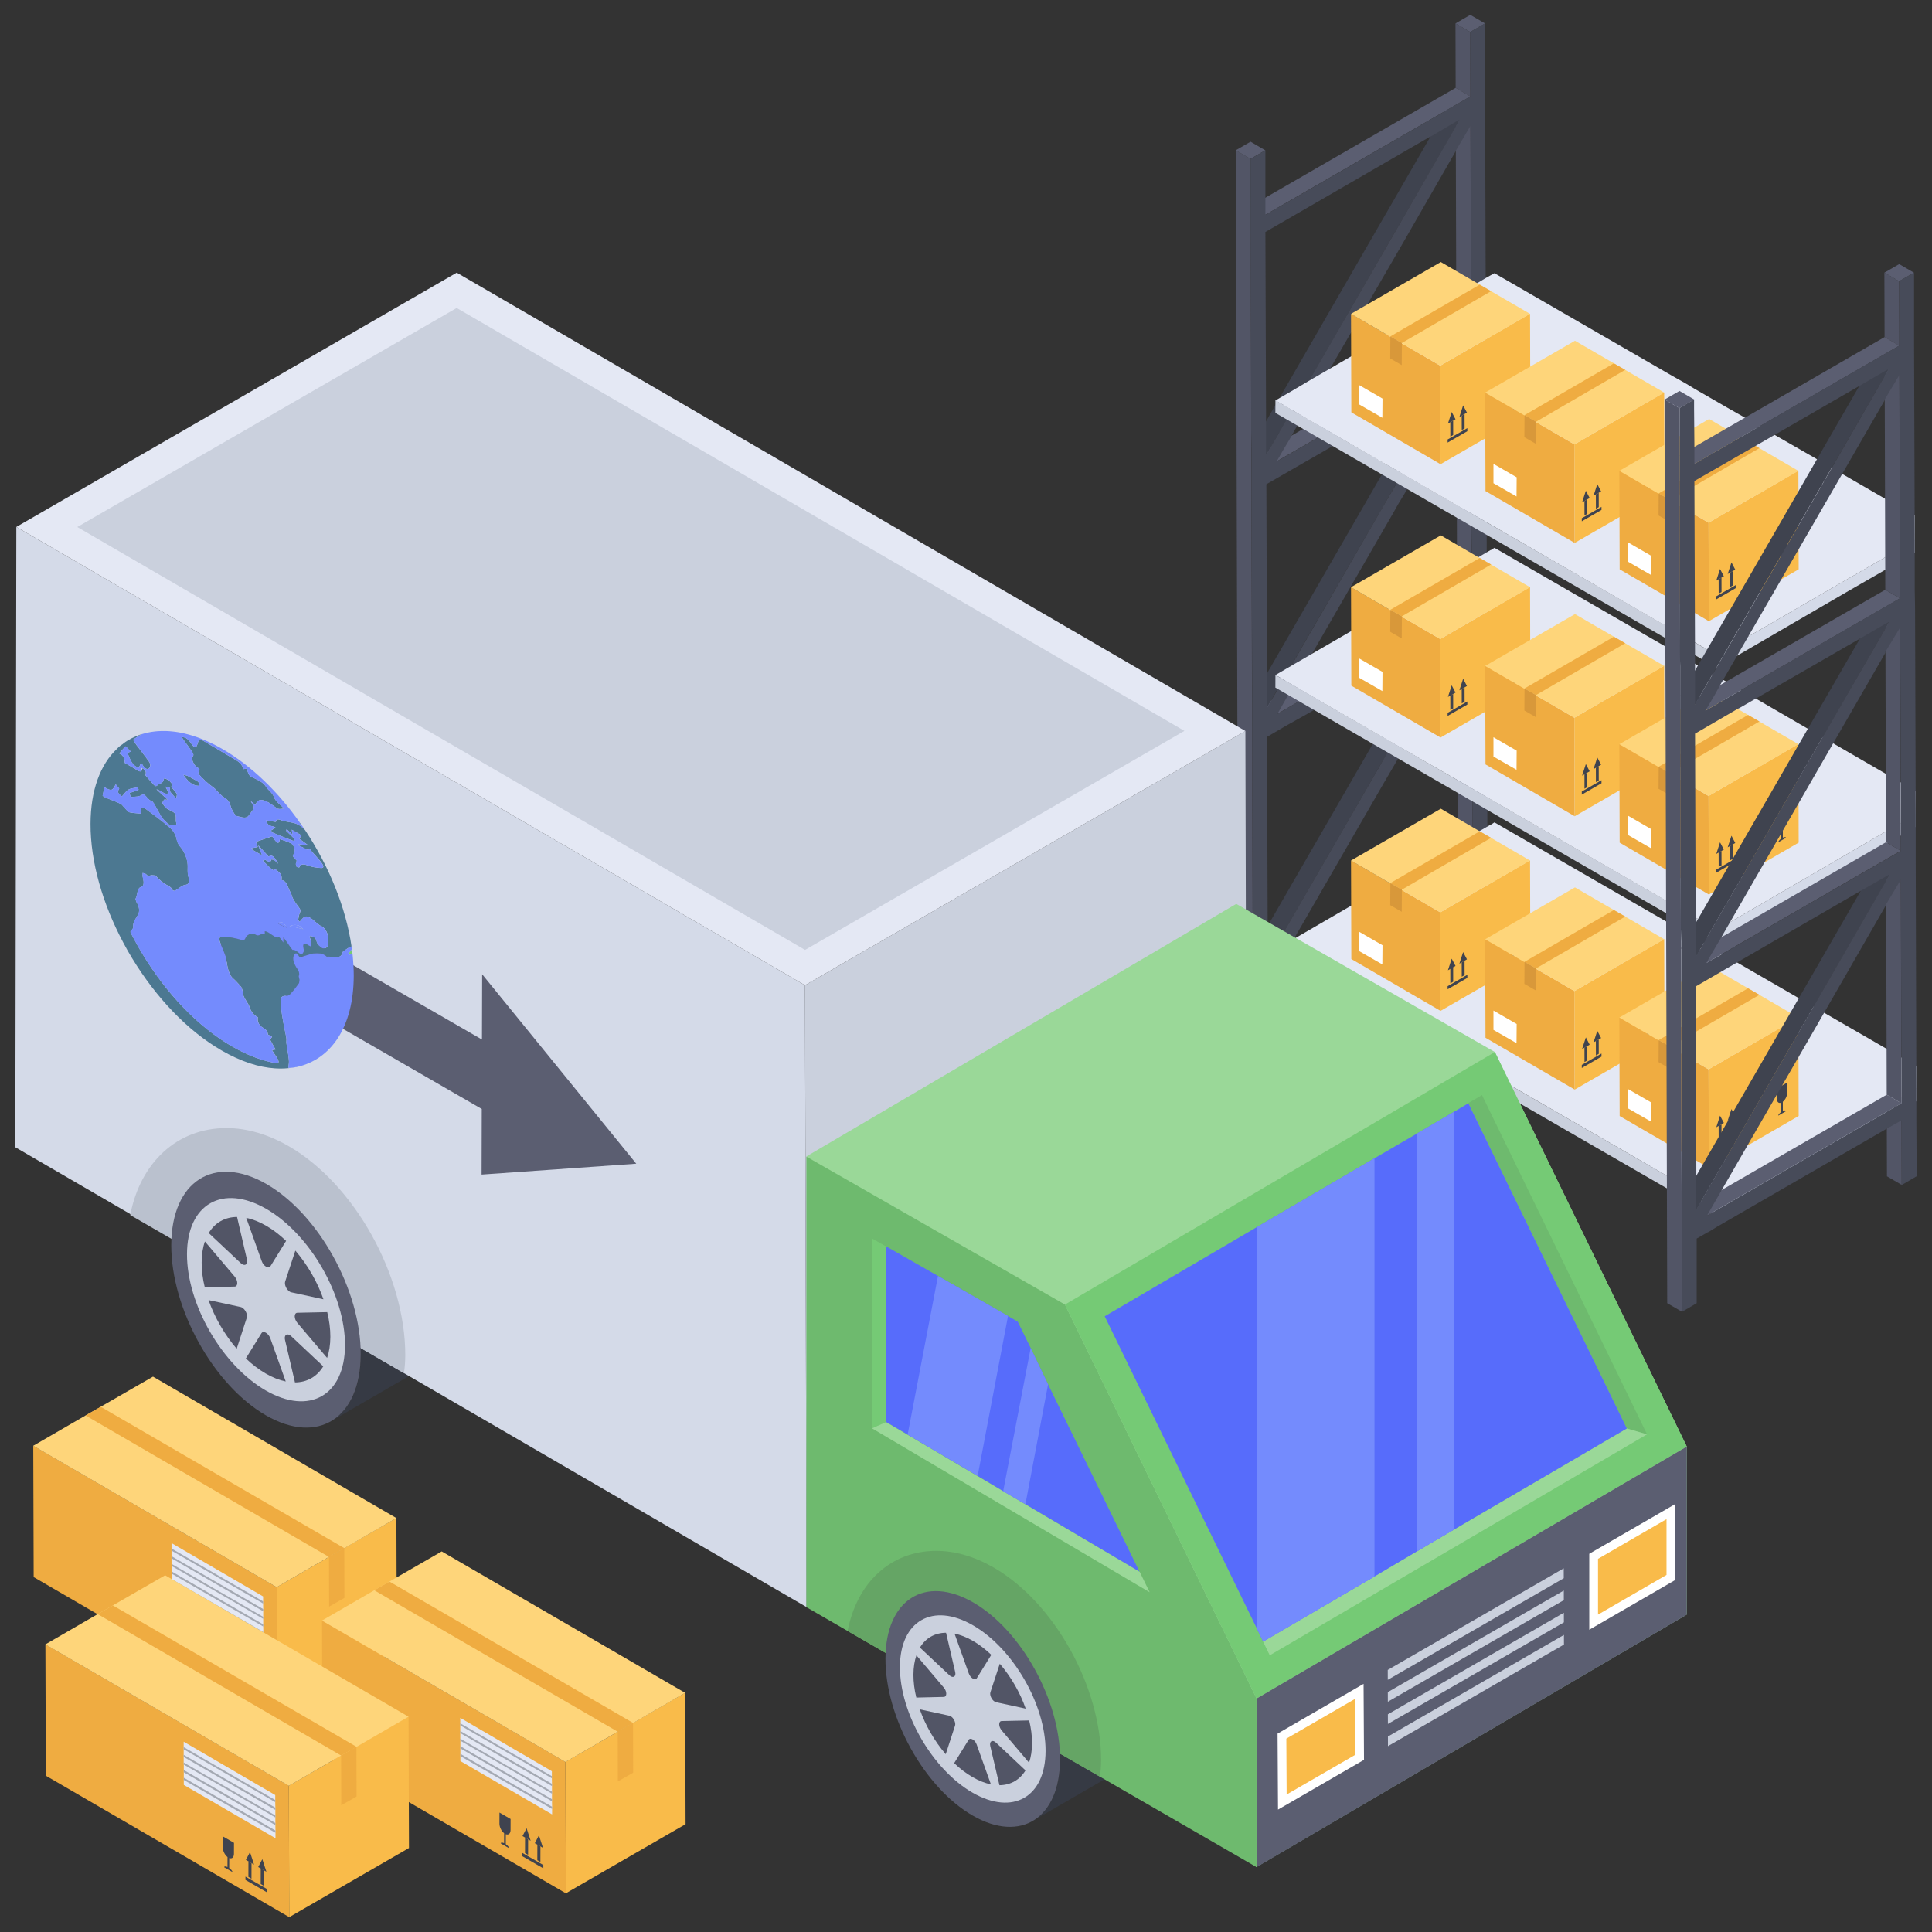 <?xml version="1.0" ?><!DOCTYPE svg  PUBLIC '-//W3C//DTD SVG 1.1//EN'  'http://www.w3.org/Graphics/SVG/1.1/DTD/svg11.dtd'><svg enable-background="new 0 0 130 130" id="Layer_1" version="1.1" viewBox="0 0 130 130" xml:space="preserve" xmlns="http://www.w3.org/2000/svg" xmlns:xlink="http://www.w3.org/1999/xlink"><rect x="0" y="0" width="130" height="130" fill="#333333" stroke="none"/><g><g><g><g><g><polygon fill="#525566" points="99.1,62.957 98.108,62.381 98.096,58.035 99.087,58.612             "/></g><g><polygon fill="#5B5E71" points="85.996,65.022 85.005,64.446 98.092,56.89 99.084,57.466             "/></g><g><polygon fill="#525566" points="99.084,57.466 98.092,56.89 98.05,41.851 99.041,42.427             "/></g><g><polygon fill="#3F434F" points="85.293,64.611 84.302,64.035 97.338,41.456 98.329,42.032             "/></g><g><polygon fill="#5B5E71" points="85.948,48.033 84.957,47.456 98.044,39.9 99.036,40.476             "/></g><g><polygon fill="#525566" points="99.036,40.476 98.044,39.9 98.002,24.861 98.993,25.438             "/></g><g><polygon fill="#3F434F" points="85.245,47.622 84.254,47.045 97.29,24.466 98.281,25.042             "/></g><g><polygon fill="#5B5E71" points="85.9,31.043 84.908,30.467 97.996,22.911 98.988,23.487             "/></g><g><polygon fill="#525566" points="98.988,23.487 97.996,22.911 97.953,7.872 98.945,8.448             "/></g><g><polygon fill="#3F434F" points="85.197,30.632 84.205,30.056 97.242,7.476 98.233,8.053             "/></g><g><polygon fill="#5B5E71" points="98.927,2.152 97.936,1.576 98.933,1 99.924,1.576      "/></g><g><polygon fill="#525566" points="98.94,6.487 97.948,5.911 97.936,1.576 98.927,2.152      "/></g><g><polygon fill="#5B5E71" points="85.151,14.448 84.16,13.871 97.948,5.911 98.94,6.487      "/></g><polygon fill="#525566" points="84.302,67.148 84.3,66.57 84.254,50.159 84.25,49.013       84.206,33.169 84.202,32.023 84.156,15.601 84.154,15.023 84.142,10.688       83.15,10.112 83.163,14.447 83.164,15.025 83.211,31.447 83.214,32.593       83.259,48.437 83.262,49.582 83.309,65.994 83.31,66.572 83.323,70.917       84.314,71.493     "/><g><polygon fill="#5B5E71" points="84.142,10.688 83.15,10.112 84.147,9.536 85.139,10.113             "/></g><g><path d="M85.624,29.868l0.174,0.087l0.739-0.435l-0.522-0.304       L85.624,29.868z M86.168,28.933l0.391-0.217l-0.196-0.13L86.168,28.933z        M85.994,46.844l0.478,0.283l0.478-0.826L85.994,46.844z M85.798,29.955       l0.543,0.326l0.391-0.652l0.174-0.304l0.174-0.326l0.522-0.891l-0.456,0.239       l-0.587,0.369l-0.391,0.217l-0.022,0.022l-0.13,0.261l0.522,0.304       L85.798,29.955z M84.146,10.696V15.608l0.043,11.999v1.435l0.022,1.022v3.109       l0.044,12.955v4.021l0.043,13.89v3.108l0.022,4.347l1-0.587l-0.022-4.326       l0.696-0.391l0.739-0.435l11.368-6.586l0.978-0.565l0.022,4.347l1-0.565       l-0.022-4.347v-3.043l-0.043-13.955v-4.565l-0.044-12.412V20.89l-0.022-0.848       v-0.391L99.927,6.479V1.566l-1,0.587l0.022,4.326L97.232,7.478       l-9.173,5.304l-2.913,1.674v-4.347l-0.848,0.5L84.146,10.696z M98.993,23.477       l-10.738,6.217l-0.717,0.413l-0.739,0.435l-0.891,0.5l0.435-0.761       l0.391-0.652l0.174-0.304l0.174-0.326l0.522-0.891v-0.022l0.717-1.261       l0.022-0.022l6.021-10.39l3.587-6.239V10.152l1-1.696l0.022,10.608       l0.022,1.565V23.477z M85.211,32.585l2.565-1.478l0.761-0.435l0.717-0.413       l7.065-4.087l1.674-0.978l0.283-0.152l-0.283,0.478l-4.217,7.347l-0.37,0.63       l-0.369,0.63l-7.325,12.716l-0.109,0.174l-0.044,0.087l-0.261,0.457       l-0.044,0.065v-2.326L85.211,32.585z M99.036,40.475l-1.696,0.978l-10.347,5.978       l-0.739,0.435l-0.304,0.174l0.152-0.261l0.283-0.5l0.087-0.152l0.478-0.826       l0.152-0.261l0.022-0.044l6.608-11.455l0.369-0.652l0.37-0.609l3.521-6.13       v-0.022l1-1.695l0.022,10.456l0.022,0.848V40.475z M99.08,57.474       l-0.978,0.565L85.994,65.016l1-1.717l6.13-10.629l0.369-0.63       l0.369-0.63l4.195-7.304v-0.022l0.978-1.652l0.044,11.977V57.474z        M86.516,48.844l0.739-0.413l0.739-0.413l8.347-4.847h0.022l1.695-0.978       l0.261-0.152l-0.261,0.457l-4.913,8.499l-0.348,0.63l-0.369,0.63       l-6.847,11.847v0.022l-0.283,0.478v-2.304L85.255,49.583L86.516,48.844z        M85.19,28.172L85.146,15.608l3.913-2.261l7.173-4.152h0.022l1.696-1       l0.283-0.152l-0.283,0.478l-4.304,7.478l-6.739,11.651l-0.543,0.935l-0.196,0.348       l-0.022,0.022l-0.13,0.261l-0.391,0.652L85.472,30.15l-0.283,0.478V28.172z        M85.798,29.955l0.543,0.326l0.391-0.652l0.174-0.304l0.174-0.326       l0.522-0.891v-0.022l-0.456,0.261l-0.587,0.369l-0.391,0.217l-0.022,0.022       l-0.13,0.261l0.522,0.304L85.798,29.955z M85.994,46.844l0.478,0.283       l0.478-0.826L85.994,46.844z M86.168,28.933l0.391-0.217l-0.196-0.13       L86.168,28.933z M85.624,29.868l0.174,0.087l0.739-0.435l-0.522-0.304       L85.624,29.868z" fill="#474B59"/></g></g><polygon fill="#D4DAE8" points="115.513,44.076 115.513,44.924 115.73,44.794 124.403,39.751      126.86,38.338 127.838,37.773 128.838,37.186 128.838,36.338 127.838,36.925      126.86,37.49 116.469,43.511    "/><polygon fill="#CAD0DD" points="115.513,44.08 115.509,44.926 85.817,27.783 85.821,26.937    "/><polygon fill="#E4E8F4" points="85.82,26.948 86.363,27.252 86.559,27.382 87.081,27.665      87.255,27.773 88.255,28.36 89.255,28.926 92.776,30.969 93.776,31.534      94.471,31.947 98.015,33.99 99.014,34.556 100.036,35.142 112.057,42.098      113.035,42.642 114.056,43.229 114.274,43.359 115.295,43.946 115.513,44.076      116.469,43.511 126.86,37.49 127.838,36.925 128.838,36.338 128.838,34.686      126.838,33.556 123.382,31.556 122.686,31.143 121.664,30.556 118.252,28.599      117.252,28.013 116.252,27.447 113.991,26.143 113.491,25.839 112.491,25.274      100.558,18.383 100.319,18.514 99.971,18.709 98.993,19.296 97.993,19.861      97.993,19.883 88.342,25.469 86.907,26.317    "/><g><polygon fill="#D4DAE8" points="115.513,62.575 115.513,63.401 125.947,57.358 126.468,57.053       128.903,55.64 128.903,54.793 127.903,55.38 127.425,55.64     "/><polygon fill="#CAD0DD" points="115.513,62.564 115.509,63.41 85.817,46.267 85.821,45.421           "/><polygon fill="#E4E8F4" points="85.82,45.424 85.82,45.446 85.842,45.446 85.994,45.511       86.472,45.794 86.559,45.859 86.994,46.098 87.994,46.685 92.167,49.098       93.145,49.663 93.863,50.076 98.102,52.51 99.08,53.075 100.08,53.662       112.122,60.618 113.1,61.183 113.687,61.509 114.1,61.748 114.665,62.075       114.948,62.249 114.97,62.249 115.383,62.488 115.513,62.575 127.425,55.64       127.903,55.38 128.903,54.793 128.903,53.228 127.903,52.662 127.903,52.641       126.903,52.076 122.773,49.684 122.056,49.271 121.078,48.706 116.991,46.337       116.969,46.337 115.991,45.772 115.383,45.424 114.991,45.207 114.665,45.011       114.056,44.663 113.665,44.424 113.057,44.076 112.078,43.511 100.558,36.86       100.319,37.012 100.297,37.012 100.036,37.164 99.036,37.751 98.036,38.316       98.036,38.338 87.124,44.663     "/></g><g><polygon fill="#D4DAE8" points="115.513,81.051 115.513,81.899 126.947,75.247 127.946,74.682       128.946,74.095 128.946,73.247 127.751,73.943 126.947,74.399     "/><polygon fill="#CAD0DD" points="115.513,81.049 115.509,81.894 85.817,64.752 85.821,63.906           "/><polygon fill="#E4E8F4" points="85.82,63.901 85.82,63.922 85.842,63.922 86.581,64.335       86.733,64.422 112.165,79.117 113.165,79.682 113.165,79.703 115.513,81.051       126.947,74.399 127.751,73.943 128.946,73.247 128.946,71.726 127.946,71.161       126.947,70.574 122.164,67.813 121.447,67.4 120.469,66.835 115.73,64.096       113.122,62.596 112.122,62.009 100.558,55.336 100.319,55.488 100.297,55.488       100.08,55.619 98.145,56.727 98.102,56.771     "/></g><g><polygon fill="#EFAC41" points="90.907,57.9 90.928,64.531 96.931,68.02 96.91,61.389           "/><polygon fill="#F9BB4A" points="96.906,61.391 96.931,68.02 102.973,64.528 102.953,57.906       102.953,57.896 102.943,57.896 100.322,59.415 99.726,59.762 99.548,59.862     "/><polygon fill="#FED57A" points="90.905,57.904 96.91,61.393 99.55,59.865 100.314,59.432       100.329,59.425 102.953,57.904 96.949,54.416     "/><g><polygon fill="#EFAC41" points="100.332,56.376 94.327,59.865 93.563,59.432 93.548,59.425        99.568,55.936 99.576,55.944      "/><polygon fill="#D8983A" points="94.329,59.862 94.319,61.353 93.545,60.906 93.555,59.425        94.15,59.762      "/></g><g><g><polygon fill="#3F434F" points="97.681,64.507 97.938,64.996 97.779,65.088 97.428,65.289               "/></g><g><polygon fill="#3F434F" points="97.779,65.088 97.782,66.055 97.59,66.166 97.587,65.198       "/></g><g><polygon fill="#3F434F" points="98.733,65.592 98.734,65.799 97.408,66.565 97.407,66.358               "/></g><g><path d="M102.197,62.283l0.002,0.689        c0.001,0.218-0.125,0.47-0.292,0.599l0.002,0.621        c0.117-0.054,0.205-0.049,0.206,0.016l-0.517,0.299        c-0-0.065,0.088-0.172,0.205-0.253l-0.002-0.621        c-0.076,0.03-0.142,0.023-0.194-0.009c-0.061-0.045-0.101-0.13-0.101-0.251        l-0.002-0.689L102.197,62.283z" fill="#3F434F"/></g><g><polygon fill="#3F434F" points="98.547,64.644 98.55,65.611 98.358,65.722 98.355,64.755               "/></g><g><polygon fill="#3F434F" points="98.451,64.062 98.707,64.552 98.547,64.644 98.197,64.844               "/></g></g><g><polygon fill="#FFFFFF" points="91.463,62.702 91.463,64.002 93.016,64.895 93.026,63.604             "/></g></g><g><polygon fill="#EFAC41" points="99.934,63.197 99.955,69.828 105.958,73.316 105.937,66.686           "/><polygon fill="#F9BB4A" points="105.934,66.688 105.958,73.316 112,69.825 111.98,63.202       111.98,63.193 111.97,63.193 109.349,64.712 108.753,65.059 108.575,65.158     "/><polygon fill="#FED57A" points="99.932,63.201 105.937,66.69 108.577,65.162 109.341,64.729       109.356,64.722 111.981,63.201 105.976,59.712     "/><g><polygon fill="#EFAC41" points="109.359,61.673 103.354,65.162 102.59,64.729 102.575,64.722        108.595,61.233 108.603,61.241      "/><polygon fill="#D8983A" points="103.356,65.158 103.346,66.649 102.572,66.203 102.582,64.722        103.178,65.059      "/></g><g><g><polygon fill="#3F434F" points="106.708,69.803 106.965,70.292 106.806,70.384 106.455,70.586               "/></g><g><polygon fill="#3F434F" points="106.806,70.384 106.809,71.352 106.617,71.463 106.614,70.495               "/></g><g><polygon fill="#3F434F" points="107.76,70.889 107.761,71.096 106.435,71.862         106.434,71.654       "/></g><g><path d="M111.224,67.58l0.002,0.689        c0.001,0.218-0.125,0.47-0.292,0.599l0.002,0.621        c0.117-0.054,0.205-0.049,0.206,0.016l-0.517,0.298        c-0-0.065,0.088-0.172,0.205-0.253l-0.002-0.621        c-0.076,0.03-0.142,0.023-0.194-0.009c-0.061-0.045-0.101-0.13-0.101-0.251        l-0.002-0.689L111.224,67.58z" fill="#3F434F"/></g><g><polygon fill="#3F434F" points="107.575,69.941 107.577,70.908 107.385,71.019 107.382,70.052               "/></g><g><polygon fill="#3F434F" points="107.478,69.359 107.734,69.849 107.575,69.941         107.225,70.141       "/></g></g><g><polygon fill="#FFFFFF" points="100.491,67.999 100.491,69.299 102.043,70.192 102.053,68.901             "/></g></g><g><polygon fill="#EFAC41" points="108.962,68.463 108.983,75.094 114.987,78.582 114.966,71.952           "/><polygon fill="#F9BB4A" points="114.962,71.954 114.987,78.582 121.029,75.091 121.009,68.468       121.009,68.459 120.999,68.459 118.378,69.978 117.782,70.325 117.603,70.424     "/><polygon fill="#FED57A" points="108.961,68.467 114.966,71.956 117.605,70.428 118.369,69.995       118.385,69.988 121.009,68.467 115.004,64.978     "/><g><polygon fill="#EFAC41" points="118.388,66.939 112.383,70.428 111.619,69.995        111.603,69.988 117.624,66.499 117.631,66.507      "/><polygon fill="#D8983A" points="112.385,70.424 112.375,71.915 111.6,71.469        111.61,69.988 112.206,70.325      "/></g><g><g><polygon fill="#3F434F" points="115.737,75.069 115.994,75.558 115.835,75.65         115.484,75.852       "/></g><g><polygon fill="#3F434F" points="115.835,75.65 115.838,76.618 115.646,76.729 115.643,75.761               "/></g><g><polygon fill="#3F434F" points="116.789,76.155 116.79,76.362 115.463,77.128         115.463,76.92       "/></g><g><path d="M120.253,72.846l0.002,0.689        c0.001,0.218-0.125,0.47-0.292,0.599l0.002,0.621        c0.117-0.054,0.205-0.049,0.206,0.016l-0.517,0.298        c-0-0.065,0.088-0.172,0.205-0.253l-0.002-0.621        c-0.076,0.03-0.142,0.023-0.194-0.009c-0.061-0.045-0.101-0.13-0.101-0.251        l-0.002-0.689L120.253,72.846z" fill="#3F434F"/></g><g><polygon fill="#3F434F" points="116.603,75.207 116.606,76.174 116.414,76.285 116.411,75.318               "/></g><g><polygon fill="#3F434F" points="116.507,74.625 116.762,75.115 116.603,75.207 116.253,75.407               "/></g></g><g><polygon fill="#FFFFFF" points="109.519,73.265 109.519,74.565 111.072,75.458 111.081,74.167             "/></g></g><g><polygon fill="#EFAC41" points="90.907,39.508 90.928,46.138 96.931,49.627 96.91,42.997           "/><polygon fill="#F9BB4A" points="96.906,42.998 96.931,49.627 102.973,46.136 102.953,39.513       102.953,39.503 102.943,39.503 100.322,41.023 99.726,41.37 99.548,41.469     "/><polygon fill="#FED57A" points="90.905,39.512 96.91,43.001 99.55,41.472 100.314,41.04       100.329,41.033 102.953,39.512 96.949,36.023     "/><g><polygon fill="#EFAC41" points="100.332,37.984 94.327,41.472 93.563,41.04 93.548,41.033        99.568,37.544 99.576,37.552      "/><polygon fill="#D8983A" points="94.329,41.469 94.319,42.96 93.545,42.513 93.555,41.032        94.15,41.37      "/></g><g><g><polygon fill="#3F434F" points="97.681,46.114 97.938,46.603 97.779,46.695 97.428,46.897               "/></g><g><polygon fill="#3F434F" points="97.779,46.695 97.782,47.663 97.59,47.774 97.587,46.806               "/></g><g><polygon fill="#3F434F" points="98.733,47.2 98.734,47.407 97.408,48.172 97.407,47.965               "/></g><g><path d="M102.197,43.89l0.002,0.689        c0.001,0.218-0.125,0.47-0.292,0.599l0.002,0.621        c0.117-0.054,0.205-0.049,0.206,0.016l-0.517,0.298        c-0-0.065,0.088-0.172,0.205-0.253l-0.002-0.621        c-0.076,0.03-0.142,0.023-0.194-0.009c-0.061-0.045-0.101-0.13-0.101-0.251        l-0.002-0.689L102.197,43.89z" fill="#3F434F"/></g><g><polygon fill="#3F434F" points="98.547,46.252 98.55,47.219 98.358,47.33 98.355,46.363               "/></g><g><polygon fill="#3F434F" points="98.451,45.67 98.707,46.16 98.547,46.252 98.197,46.452               "/></g></g><g><polygon fill="#FFFFFF" points="91.463,44.31 91.463,45.61 93.016,46.503 93.026,45.212             "/></g></g><g><polygon fill="#EFAC41" points="99.934,44.805 99.955,51.435 105.958,54.924 105.937,48.293           "/><polygon fill="#F9BB4A" points="105.934,48.295 105.958,54.924 112,51.433 111.98,44.81       111.98,44.8 111.97,44.8 109.349,46.319 108.753,46.667 108.575,46.766     "/><polygon fill="#FED57A" points="99.932,44.809 105.937,48.298 108.577,46.769 109.341,46.337       109.356,46.329 111.981,44.809 105.976,41.32     "/><g><polygon fill="#EFAC41" points="109.359,43.281 103.354,46.769 102.59,46.337 102.575,46.329        108.595,42.841 108.603,42.848      "/><polygon fill="#D8983A" points="103.356,46.766 103.346,48.257 102.572,47.81 102.582,46.329        103.178,46.667      "/></g><g><g><polygon fill="#3F434F" points="106.708,51.411 106.965,51.9 106.806,51.992 106.455,52.193               "/></g><g><polygon fill="#3F434F" points="106.806,51.992 106.809,52.96 106.617,53.07         106.614,52.103       "/></g><g><polygon fill="#3F434F" points="107.76,52.497 107.761,52.704 106.435,53.469         106.434,53.262       "/></g><g><path d="M111.224,49.187l0.002,0.689        c0.001,0.218-0.125,0.47-0.292,0.599l0.002,0.621        c0.117-0.054,0.205-0.049,0.206,0.016l-0.517,0.298        c-0-0.065,0.088-0.172,0.205-0.253l-0.002-0.621        c-0.076,0.03-0.142,0.023-0.194-0.009c-0.061-0.045-0.101-0.13-0.101-0.251        l-0.002-0.689L111.224,49.187z" fill="#3F434F"/></g><g><polygon fill="#3F434F" points="107.575,51.549 107.577,52.516 107.385,52.627 107.382,51.659               "/></g><g><polygon fill="#3F434F" points="107.478,50.967 107.734,51.457 107.575,51.549         107.225,51.749       "/></g></g><g><polygon fill="#FFFFFF" points="100.491,49.607 100.491,50.907 102.043,51.8 102.053,50.509             "/></g></g><g><polygon fill="#EFAC41" points="108.962,50.071 108.983,56.701 114.987,60.19 114.966,53.559           "/><polygon fill="#F9BB4A" points="114.962,53.561 114.987,60.19 121.029,56.699 121.009,50.076       121.009,50.066 120.999,50.066 118.378,51.585 117.782,51.933 117.603,52.032     "/><polygon fill="#FED57A" points="108.961,50.075 114.966,53.564 117.605,52.035 118.369,51.603       118.385,51.595 121.009,50.075 115.004,46.586     "/><g><polygon fill="#EFAC41" points="118.388,48.547 112.383,52.035 111.619,51.603        111.603,51.595 117.624,48.107 117.631,48.114      "/><polygon fill="#D8983A" points="112.385,52.032 112.375,53.523 111.6,53.076        111.61,51.595 112.206,51.933      "/></g><g><g><polygon fill="#3F434F" points="115.737,56.677 115.994,57.166 115.835,57.258         115.484,57.459       "/></g><g><polygon fill="#3F434F" points="115.835,57.258 115.838,58.226 115.646,58.336         115.643,57.369       "/></g><g><polygon fill="#3F434F" points="116.789,57.763 116.79,57.97 115.463,58.735         115.463,58.528       "/></g><g><path d="M120.253,54.453l0.002,0.689        c0.001,0.218-0.125,0.47-0.292,0.599l0.002,0.621        c0.117-0.054,0.205-0.049,0.206,0.016l-0.517,0.298        c-0-0.065,0.088-0.172,0.205-0.253l-0.002-0.621        c-0.076,0.03-0.142,0.023-0.194-0.009c-0.061-0.045-0.101-0.13-0.101-0.251        l-0.002-0.689L120.253,54.453z" fill="#3F434F"/></g><g><polygon fill="#3F434F" points="116.603,56.815 116.606,57.782 116.414,57.893         116.411,56.925       "/></g><g><polygon fill="#3F434F" points="116.507,56.233 116.762,56.723 116.603,56.815         116.253,57.015       "/></g></g><g><polygon fill="#FFFFFF" points="109.519,54.873 109.519,56.173 111.072,57.066 111.081,55.775             "/></g></g><g><polygon fill="#EFAC41" points="90.907,21.116 90.928,27.746 96.931,31.235 96.91,24.604           "/><polygon fill="#F9BB4A" points="96.906,24.606 96.931,31.235 102.973,27.744 102.953,21.121       102.953,21.111 102.943,21.111 100.322,22.63 99.726,22.978 99.548,23.077     "/><polygon fill="#FED57A" points="90.905,21.12 96.91,24.608 99.55,23.08 100.314,22.648       100.329,22.64 102.953,21.12 96.949,17.631     "/><g><polygon fill="#EFAC41" points="100.332,19.592 94.327,23.08 93.563,22.648 93.548,22.64        99.568,19.152 99.576,19.159      "/><polygon fill="#D8983A" points="94.329,23.077 94.319,24.568 93.545,24.121 93.555,22.64        94.15,22.978      "/></g><g><g><polygon fill="#3F434F" points="97.681,27.722 97.938,28.211 97.779,28.303 97.428,28.504               "/></g><g><polygon fill="#3F434F" points="97.779,28.303 97.782,29.27 97.59,29.381 97.587,28.414               "/></g><g><polygon fill="#3F434F" points="98.733,28.807 98.734,29.015 97.408,29.78 97.407,29.573               "/></g><g><path d="M102.197,25.498l0.002,0.689        c0.001,0.218-0.125,0.47-0.292,0.599l0.002,0.621        c0.117-0.054,0.205-0.049,0.206,0.016l-0.517,0.298        c-0-0.065,0.088-0.172,0.205-0.253l-0.002-0.621        c-0.076,0.03-0.142,0.023-0.194-0.009c-0.061-0.045-0.101-0.13-0.101-0.251        l-0.002-0.689L102.197,25.498z" fill="#3F434F"/></g><g><polygon fill="#3F434F" points="98.547,27.859 98.55,28.827 98.358,28.938 98.355,27.97               "/></g><g><polygon fill="#3F434F" points="98.451,27.278 98.707,27.767 98.547,27.859 98.197,28.06               "/></g></g><g><polygon fill="#FFFFFF" points="91.463,25.917 91.463,27.218 93.016,28.111 93.026,26.82             "/></g></g><g><polygon fill="#EFAC41" points="99.934,26.412 99.955,33.043 105.958,36.532 105.937,29.901           "/><polygon fill="#F9BB4A" points="105.934,29.903 105.958,36.532 112,33.041 111.98,26.418       111.98,26.408 111.97,26.408 109.349,27.927 108.753,28.275 108.575,28.374     "/><polygon fill="#FED57A" points="99.932,26.417 105.937,29.905 108.577,28.377 109.341,27.945       109.356,27.937 111.981,26.417 105.976,22.928     "/><g><polygon fill="#EFAC41" points="109.359,24.888 103.354,28.377 102.59,27.945 102.575,27.937        108.595,24.448 108.603,24.456      "/><polygon fill="#D8983A" points="103.356,28.374 103.346,29.865 102.572,29.418 102.582,27.937        103.178,28.275      "/></g><g><g><polygon fill="#3F434F" points="106.708,33.019 106.965,33.508 106.806,33.6 106.455,33.801               "/></g><g><polygon fill="#3F434F" points="106.806,33.6 106.809,34.567 106.617,34.678         106.614,33.711       "/></g><g><polygon fill="#3F434F" points="107.76,34.104 107.761,34.311 106.435,35.077         106.434,34.87       "/></g><g><path d="M111.224,30.795l0.002,0.689        c0.001,0.218-0.125,0.47-0.292,0.599l0.002,0.621        c0.117-0.054,0.205-0.049,0.206,0.016l-0.517,0.298        c-0-0.065,0.088-0.172,0.205-0.253l-0.002-0.621        c-0.076,0.03-0.142,0.023-0.194-0.009c-0.061-0.045-0.101-0.13-0.101-0.251        l-0.002-0.689L111.224,30.795z" fill="#3F434F"/></g><g><polygon fill="#3F434F" points="107.575,33.156 107.577,34.124 107.385,34.235 107.382,33.267               "/></g><g><polygon fill="#3F434F" points="107.478,32.575 107.734,33.064 107.575,33.156         107.225,33.357       "/></g></g><g><polygon fill="#FFFFFF" points="100.491,31.214 100.491,32.515 102.043,33.407 102.053,32.117             "/></g></g><g><polygon fill="#EFAC41" points="108.962,31.678 108.983,38.309 114.987,41.798 114.966,35.167           "/><polygon fill="#F9BB4A" points="114.962,35.169 114.987,41.798 121.029,38.307 121.009,31.684       121.009,31.674 120.999,31.674 118.378,33.193 117.782,33.541 117.603,33.64     "/><polygon fill="#FED57A" points="108.961,31.683 114.966,35.171 117.605,33.643 118.369,33.211       118.385,33.203 121.009,31.683 115.004,28.194     "/><g><polygon fill="#EFAC41" points="118.388,30.154 112.383,33.643 111.619,33.211 111.603,33.203        117.624,29.714 117.631,29.722      "/><polygon fill="#D8983A" points="112.385,33.64 112.375,35.131 111.6,34.684 111.61,33.203        112.206,33.541      "/></g><g><g><polygon fill="#3F434F" points="115.737,38.285 115.994,38.774 115.835,38.866         115.484,39.067       "/></g><g><polygon fill="#3F434F" points="115.835,38.866 115.838,39.833 115.646,39.944 115.643,38.977               "/></g><g><polygon fill="#3F434F" points="116.789,39.37 116.79,39.577 115.463,40.343         115.463,40.136       "/></g><g><path d="M120.253,36.061l0.002,0.689        c0.001,0.218-0.125,0.47-0.292,0.599l0.002,0.621        c0.117-0.054,0.205-0.049,0.206,0.016l-0.517,0.298        c-0-0.065,0.088-0.172,0.205-0.253l-0.002-0.621        c-0.076,0.03-0.142,0.023-0.194-0.009c-0.061-0.045-0.101-0.13-0.101-0.251        l-0.002-0.689L120.253,36.061z" fill="#3F434F"/></g><g><polygon fill="#3F434F" points="116.603,38.422 116.606,39.39 116.414,39.501 116.411,38.533               "/></g><g><polygon fill="#3F434F" points="116.507,37.841 116.762,38.33 116.603,38.422 116.253,38.623               "/></g></g><g><polygon fill="#FFFFFF" points="109.519,36.48 109.519,37.781 111.072,38.673        111.081,37.383      "/></g></g><g><g><polygon fill="#525566" points="127.96,79.728 126.969,79.152 126.956,74.807        127.948,75.383      "/></g><g><polygon fill="#5B5E71" points="114.857,81.793 113.866,81.217 126.953,73.661        127.945,74.237      "/></g><g><polygon fill="#525566" points="127.945,74.237 126.953,73.661 126.911,58.622        127.902,59.198      "/></g><g><polygon fill="#3F434F" points="114.154,81.382 113.163,80.806 126.199,58.227        127.19,58.803      "/></g><g><polygon fill="#5B5E71" points="114.809,64.804 113.817,64.227 126.905,56.671 127.897,57.248             "/></g><g><polygon fill="#525566" points="127.897,57.248 126.905,56.671 126.862,41.633 127.854,42.209             "/></g><g><polygon fill="#3F434F" points="114.106,64.393 113.114,63.817 126.151,41.237 127.142,41.813             "/></g><g><polygon fill="#5B5E71" points="114.761,47.814 113.769,47.238 126.857,39.682 127.848,40.258             "/></g><g><polygon fill="#525566" points="127.848,40.258 126.857,39.682 126.814,24.643        127.806,25.219      "/></g><g><polygon fill="#3F434F" points="114.058,47.403 113.066,46.827 126.102,24.248 127.094,24.824             "/></g><g><polygon fill="#5B5E71" points="127.788,18.923 126.796,18.347 127.793,17.771 128.785,18.347             "/></g><g><polygon fill="#525566" points="127.8,23.258 126.809,22.682 126.796,18.347 127.788,18.923             "/></g><g><polygon fill="#5B5E71" points="114.012,31.219 113.02,30.643 126.809,22.682 127.8,23.258             "/></g><polygon fill="#525566" points="113.163,83.919 113.161,83.341 113.115,66.93 113.111,65.784       113.066,49.94 113.063,48.794 113.017,32.372 113.015,31.794 113.003,27.459       112.011,26.883 112.023,31.218 112.025,31.796 112.072,48.218 112.075,49.364       112.12,65.208 112.123,66.353 112.169,82.765 112.171,83.343 112.183,87.688       113.175,88.265     "/><g><polygon fill="#5B5E71" points="113.003,27.459 112.011,26.883 113.008,26.307 114,26.884             "/></g><g><path d="M114.665,46.344l0.326,0.196l0.391,0.217l0.348-0.63h-0.022       l-0.043,0.022l-0.065,0.022l-0.087,0.065h-0.022l-0.565-0.326L114.665,46.344z        M115.73,46.105v0.022l0.022-0.022H115.73z M114.665,46.344l0.326,0.196       l0.391,0.217l0.348-0.63h-0.022l-0.043,0.022l-0.065,0.022l-0.087,0.065h-0.022       l-0.565-0.326L114.665,46.344z M114.665,46.344l0.326,0.196l0.391,0.217       l0.348-0.63h-0.022l-0.043,0.022l-0.065,0.022l-0.087,0.065h-0.022l-0.565-0.326       L114.665,46.344z M115.73,46.105v0.022l0.022-0.022H115.73z M113.013,27.455v4.912       l0.022,11.608l0.022,0.848v5.108l0.043,12.586l0.022,0.826v3.587l0.044,13.868       v7.478l1-0.587v-4.347l0.761-0.435h0.022l0.565-0.348l11.434-6.608       l1-0.565v0.63l0.022,3.717l1-0.587l-0.022-3.717v-2.369l-0.044-15.238       v-3.261l-0.044-13.738l-0.022-1.13v-3.674l-0.044-12.76v-4.913l-1,0.565       v4.347l-1.695,0.978l-8.847,5.108l-3.239,1.869v-1.152l-0.022-2.587v-0.587       l-0.5,0.283L113.013,27.455z M127.838,40.258l-1.696,0.978l-10.151,5.869       l-1.239,0.717l0.63-1.065l0.348-0.63l0.022-0.022v-0.022l0.717-1.239       l6.912-11.955l3.435-5.956v-0.043l1-1.674l0.022,10.238V40.258z        M114.056,49.366l2.913-1.695h0.022l8.151-4.695l1.717-1l0.283-0.152       l-0.283,0.478l-4.804,8.304l-7.391,12.803l-0.283,0.5l-0.087,0.13       l-0.196,0.348v-2.261L114.056,49.366z M127.903,57.256l-1.696,0.978l-10.695,6.173       l-0.283,0.152l-0.413,0.239l0.196-0.348l0.37-0.63l0.435-0.739       l6.956-12.064l4.087-7.086v-0.065l1-1.652l0.044,11.76V57.256z        M127.946,72.494v1.739l-0.978,0.565l-0.022,0.022l-12.086,6.978l1-1.739       l6.304-10.912l4.739-8.238V60.865l1-1.674L127.946,72.494z M115.73,65.429       l9.499-5.499l1.674-0.956l0.283-0.174l-0.283,0.478l-5.456,9.456       l-7.021,12.151l-0.283,0.5v-2.282l-0.022-12.738L115.73,65.429z        M114.056,44.562l-0.043-12.195l4.239-2.435l6.847-3.956l1.717-1       l0.282-0.152l-0.282,0.478l-4.13,7.173l-7.391,12.803l-0.369,0.63       l-0.261,0.435l-0.326,0.565l-0.283,0.5V44.562z M114.665,46.344l0.326,0.196       l0.391,0.217l0.348-0.63h-0.022l-0.043,0.022l-0.065,0.022l-0.087,0.065h-0.022       l-0.565-0.326L114.665,46.344z M115.73,46.105v0.022l0.022-0.022H115.73z        M114.665,46.344l0.326,0.196l0.391,0.217l0.348-0.63h-0.022l-0.043,0.022       l-0.065,0.022l-0.087,0.065h-0.022l-0.565-0.326L114.665,46.344z" fill="#474B59"/></g></g></g><g><g><path d="M32.918,86.127c-0.018,2.221-0.769,3.777-1.993,4.494      l-8.638,5.001c1.224-0.699,1.993-2.273,1.993-4.494      c0.018-4.284-2.815-9.425-6.33-11.453c-1.714-0.979-3.252-1.067-4.406-0.402      l8.62-5.001c1.154-0.682,2.71-0.595,4.406,0.385      C30.085,76.685,32.935,81.826,32.918,86.127z" fill="#363A44"/><path d="M79.294,113.772c-0.016,2.046-0.709,3.481-1.837,4.141      l-7.96,4.608c1.128-0.644,1.837-2.095,1.837-4.141      c0.016-3.948-2.594-8.685-5.833-10.554c-1.579-0.902-2.997-0.983-4.061-0.371      l7.944-4.608c1.063-0.628,2.498-0.548,4.061,0.354      C76.684,105.071,79.311,109.808,79.294,113.772z" fill="#363A44"/><g><g enable-background="new    "><g><polygon fill="#D4DAE8" points="1.099,35.455 1.032,77.197 54.272,108.137 54.166,66.295                 "/></g><g><polygon fill="#CAD0DD" points="54.166,66.295 54.272,108.137 83.905,91.028 83.799,49.186                 "/></g><g><polygon fill="#E4E8F4" points="1.099,35.455 54.166,66.295 83.799,49.186 30.732,18.347                 "/><polygon fill="#CAD0DD" points="5.2,35.461 30.729,20.724 79.697,49.18 54.17,63.918                 "/></g></g></g><polygon fill="#9AD898" points="54.265,77.811 84.526,125.63 113.497,108.64 113.497,97.331       100.587,70.788 83.184,60.821     "/><polygon fill="#6EBA6E" points="54.258,77.825 54.258,108.141 84.551,125.635 84.551,114.289       71.658,87.781     "/><polygon fill="#75CA75" points="100.587,70.788 71.658,87.781 84.551,114.289 113.497,97.331           "/><g><g><polygon fill="#6EBA6E" points="99.719,73.684 98.8,74.223 109.451,96.116 110.826,96.514               "/><polygon fill="#9AD898" points="109.451,96.116 109.451,96.116 84.983,110.445         85.439,111.382 110.826,96.514 110.826,96.514       "/></g><polygon fill="#576CFB" points="109.465,96.12 97.862,102.905 95.365,104.374 92.486,106.078        84.996,110.455 84.555,109.544 74.333,88.571 84.555,82.578 92.486,77.937        95.365,76.263 97.862,74.794 98.802,74.236      "/></g><g><polygon fill="#576CFB" points="76.677,105.763 68.998,101.215 67.5,100.344 65.784,99.309        61.073,96.531 59.63,95.687 59.63,83.868 63.116,85.856 67.827,88.552        68.481,88.933 69.352,90.704 70.523,93.154      "/><g><polygon fill="#75CA75" points="59.618,83.873 58.672,83.332 58.672,96.108 59.618,95.689               "/><polygon fill="#9AD898" points="77.359,107.14 76.689,105.767 59.618,95.689 59.618,95.689         58.672,96.108 58.672,96.108       "/></g></g><path d="M74.09,118.424c0,0.383-0.027,0.767-0.082,1.123l-16.974-9.801      c0.63-3.258,2.902-5.393,5.968-5.393c1.259,0,2.574,0.383,3.86,1.122      C70.942,107.829,74.09,113.496,74.09,118.424z" fill="#65A565"/><path d="M65.485,107.824c3.241,1.871,5.855,6.601,5.844,10.561      c-0.011,3.96-2.644,5.649-5.884,3.778c-3.241-1.871-5.876-6.601-5.864-10.561      C59.591,107.642,62.244,105.953,65.485,107.824z" fill="#5B5E71"/><path d="M65.47,109.363c2.704,1.561,4.892,5.352,4.884,8.459      c-0.009,3.117-2.211,4.362-4.916,2.801c-2.704-1.561-4.892-5.342-4.884-8.459      C60.563,109.057,62.766,107.802,65.47,109.363z" fill="#CAD0DD"/><g><g><path d="M63.972,115.484c-0.032-0.018-0.064-0.031-0.097-0.038        l-1.985-0.427c0.383,1.084,0.995,2.144,1.746,3.018l0.626-1.921        C64.329,115.917,64.17,115.599,63.972,115.484z" fill="#525566"/></g></g><g><g><path d="M61.665,111.385c-0.131,0.37-0.2,0.81-0.202,1.306        c-0.001,0.496,0.065,1.011,0.194,1.534l1.846-0.043        c0.224-0.002,0.225-0.367,0.002-0.628L61.665,111.385z" fill="#525566"/></g></g><g><g><path d="M63.658,109.864c-0.756,0.004-1.372,0.355-1.757,0.998        l1.981,1.859c0.033,0.031,0.065,0.056,0.097,0.074        c0.199,0.115,0.359-0.019,0.292-0.296L63.658,109.864z" fill="#525566"/></g></g><g><g><path d="M65.466,110.411c-0.432-0.249-0.849-0.412-1.237-0.489        l0.957,2.676c0.057,0.162,0.165,0.288,0.273,0.351        c0.108,0.062,0.216,0.06,0.274-0.035l0.969-1.564        C66.311,110.977,65.898,110.66,65.466,110.411z" fill="#525566"/></g></g><g><g><path d="M66.924,117.188c-0.198-0.114-0.354,0.022-0.292,0.296        l0.618,2.639c0.751-0.007,1.367-0.358,1.754-0.997l-1.983-1.864        C66.988,117.231,66.955,117.207,66.924,117.188z" fill="#525566"/></g></g><g><g><path d="M65.447,117.043c-0.108-0.062-0.216-0.062-0.274,0.031        l-0.969,1.564c0.387,0.37,0.803,0.688,1.235,0.938        c0.432,0.249,0.846,0.411,1.237,0.489l-0.957-2.676        C65.663,117.23,65.555,117.105,65.447,117.043z" fill="#525566"/></g></g><g><g><path d="M67.273,111.951l-0.631,1.918        c-0.064,0.201,0.092,0.517,0.29,0.632c0.031,0.018,0.064,0.031,0.097,0.038        l1.988,0.432C68.638,113.887,68.026,112.826,67.273,111.951z" fill="#525566"/></g></g><g><g><path d="M69.251,115.765l-1.851,0.04        c-0.219,0.005-0.22,0.37-0.002,0.628l1.844,2.173        c0.129-0.375,0.2-0.81,0.202-1.306        C69.446,116.803,69.377,116.284,69.251,115.765z" fill="#525566"/></g></g><path d="M27.27,91.176c0,0.416-0.03,0.832-0.089,1.218L8.762,81.758      c0.683-3.535,3.149-5.853,6.476-5.853c1.366,0,2.793,0.416,4.189,1.218      C23.854,79.678,27.27,85.828,27.27,91.176z" fill="#BAC1CE"/><path d="M17.932,79.673c3.517,2.03,6.353,7.163,6.341,11.46      c-0.012,4.297-2.869,6.13-6.385,4.1s-6.376-7.163-6.364-11.461      C11.537,79.475,14.416,77.643,17.932,79.673z" fill="#5B5E71"/><path d="M17.916,81.343c2.934,1.694,5.309,5.807,5.299,9.179      c-0.01,3.382-2.4,4.734-5.334,3.04c-2.934-1.694-5.309-5.797-5.299-9.179      C12.592,81.011,14.982,79.649,17.916,81.343z" fill="#CAD0DD"/><g><g><path d="M16.291,87.985c-0.034-0.02-0.07-0.034-0.105-0.041        l-2.154-0.464c0.415,1.176,1.08,2.326,1.894,3.274l0.679-2.084        C16.678,88.455,16.506,88.11,16.291,87.985z" fill="#525566"/></g></g><g><g><path d="M13.788,83.537c-0.143,0.402-0.217,0.879-0.219,1.417        c-0.002,0.539,0.07,1.097,0.21,1.665l2.003-0.046        c0.243-0.003,0.244-0.398,0.002-0.681L13.788,83.537z" fill="#525566"/></g></g><g><g><path d="M15.951,81.887c-0.82,0.004-1.489,0.385-1.907,1.083        l2.15,2.018c0.036,0.034,0.071,0.061,0.105,0.08        c0.216,0.125,0.389-0.021,0.317-0.321L15.951,81.887z" fill="#525566"/></g></g><g><g><path d="M17.912,82.48c-0.469-0.271-0.921-0.447-1.342-0.531        l1.038,2.904c0.062,0.175,0.179,0.313,0.296,0.38        c0.117,0.068,0.235,0.066,0.297-0.038l1.051-1.697        C18.829,83.094,18.381,82.75,17.912,82.48z" fill="#525566"/></g></g><g><g><path d="M19.494,89.835c-0.215-0.124-0.385,0.024-0.317,0.321        l0.671,2.864c0.815-0.007,1.483-0.388,1.904-1.082l-2.152-2.023        C19.564,89.881,19.528,89.854,19.494,89.835z" fill="#525566"/></g></g><g><g><path d="M17.891,89.676c-0.117-0.068-0.235-0.067-0.297,0.033        l-1.051,1.697c0.42,0.402,0.872,0.747,1.341,1.018        c0.469,0.271,0.918,0.445,1.342,0.531l-1.038-2.904        C18.126,89.88,18.009,89.744,17.891,89.676z" fill="#525566"/></g></g><g><g><path d="M19.873,84.151l-0.685,2.081        c-0.069,0.218,0.1,0.561,0.314,0.685c0.034,0.02,0.069,0.034,0.105,0.041        l2.157,0.468C21.355,86.252,20.69,85.101,19.873,84.151z" fill="#525566"/></g></g><g><g><path d="M22.019,88.29l-2.008,0.043        c-0.238,0.006-0.239,0.402-0.002,0.681l2.001,2.358        c0.14-0.407,0.217-0.879,0.219-1.417        C22.231,89.416,22.156,88.853,22.019,88.29z" fill="#525566"/></g></g><polygon fill="#5B5E71" points="113.499,97.337 113.499,108.649 84.558,125.633 84.558,114.291           "/><g><g><polygon fill="#FFFFFF" points="112.725,101.202 112.725,106.313 106.938,109.661         106.938,104.55       "/><polygon fill="#F9BB4A" points="107.527,104.889 112.136,102.22 112.136,105.974         107.527,108.643       "/><polygon fill="#FFFFFF" points="91.752,113.304 91.781,118.415 85.995,121.764         85.965,116.652       "/><polygon fill="#F9BB4A" points="86.555,116.989 91.17,114.32 91.192,118.078 86.576,120.748               "/></g><g><polygon fill="#CAD0DD" points="105.233,110.01 105.235,110.658 93.393,117.495         93.391,116.847       "/></g><g><polygon fill="#CAD0DD" points="105.229,108.517 105.231,109.165 93.389,116.001         93.387,115.353       "/></g><g><polygon fill="#CAD0DD" points="105.225,107.023 105.226,107.671 93.385,114.507         93.383,113.859       "/></g><g><polygon fill="#CAD0DD" points="105.22,105.529 105.222,106.195 93.381,113.032         93.379,112.366       "/></g></g></g><g><polygon fill="#748BFD" points="92.486,77.937 92.486,106.078 84.996,110.455 84.555,109.544       84.555,82.578     "/><polygon fill="#748BFD" points="97.862,74.794 97.862,102.905 95.365,104.374 95.365,76.263           "/></g><g><polygon fill="#748BFD" points="67.827,88.552 65.784,99.309 61.073,96.531 63.116,85.856           "/><polygon fill="#748BFD" points="70.523,93.154 68.998,101.215 67.5,100.344 69.352,90.704           "/></g></g><g><polygon fill="#5B5E71" points="42.812,78.303 32.443,65.555 32.43,69.948 14.871,59.811      14.871,64.49 32.417,74.62 32.405,79.035    "/></g><g><g><path d="M18.866,62.23l0.133,0.058      c-0.086-0.04-0.175-0.082-0.273-0.129l-0,0.001L18.866,62.23z" fill="#75CA75"/></g><g><path d="M10.195,49.247c0.074-0.012,0.148-0.022,0.223-0.03      C10.343,49.225,10.269,49.236,10.195,49.247z" fill="#4D6C4C"/></g><g><path d="M23.431,64.172l0.044,0.075l0.245-0.06l-0.043-0.306      C23.598,63.986,23.519,64.081,23.431,64.172z" fill="#75CA75"/></g><g><path d="M20.198,55.383c-1.456-2.079-3.264-3.847-5.222-4.977      C16.934,51.536,18.733,53.299,20.198,55.383z" fill="#75CA75"/></g><g enable-background="new    "><g><path d="M11.163,49.189c-0.193-0.006-0.382-0.002-0.566,0.012       C10.782,49.187,10.97,49.183,11.163,49.189z" fill="#4D6C4C"/></g><g><path d="M18.829,62.053l-0.015,0.006l-0.002,0.002       C18.817,62.058,18.823,62.056,18.829,62.053z" fill="#4D6C4C"/></g><g><path d="M13.28,52.565c-0.21-0.121-0.428-0.237-0.638-0.348       c-0.087-0.04-0.166-0.046-0.306-0.086c0.209,0.315,0.407,0.513,0.6,0.624       c0.137,0.079,0.271,0.114,0.405,0.117l0.018,0l0.026-0.025l0.053-0.13       L13.28,52.565z" fill="#4C7891"/></g><g><path d="M18.884,62.039l-0.018-0l-0.013,0.005       C18.864,62.041,18.874,62.04,18.884,62.039z" fill="#4D6C4C"/></g><g><path d="M15.819,51.112c-0.051-0.03-0.102-0.058-0.153-0.087       c-0.673-0.409-1.346-0.797-2.019-1.196c-0.262-0.151-0.307,0.054-0.36,0.235       c-0.053,0.182-0.116,0.252-0.215,0.195c-0.065-0.037-0.145-0.13-0.249-0.282       c-0.094-0.141-0.191-0.243-0.297-0.305c-0.091-0.052-0.188-0.075-0.297-0.069       c0.087,0.131,0.157,0.231,0.218,0.317c0.157,0.211,0.314,0.423,0.454,0.634       c0.096,0.136,0.166,0.257,0.052,0.362c-0.114,0.085,0.077,0.548,0.261,0.674       c0.061,0.035,0.122,0.091,0.21,0.161c-0.035,0.1-0.053,0.191-0.088,0.301       c0.323,0.378,0.681,0.695,1.057,0.962c0.105,0.081,0.21,0.222,0.314,0.312       c0.096,0.096,0.183,0.196,0.279,0.272c0.219,0.146,0.446,0.257,0.532,0.639       c0.026,0.156,0.148,0.337,0.235,0.498l0.148,0.166       c0.298,0.061,0.639,0.228,0.823-0.008c0.123-0.18,0.264-0.331,0.361-0.526       c0.026-0.045-0.113-0.267-0.209-0.463c0.096,0.076,0.21,0.181,0.306,0.267       c0.135-0.394,0.414-0.447,0.912-0.159c0.023,0.013,0.046,0.027,0.069,0.041       c0.166,0.106,0.341,0.247,0.507,0.363l0.14,0.02       c0.105-0.01,0.21-0.019,0.307-0.024c-0.218-0.237-0.568-0.479-0.663-0.735       c-0.139-0.382-0.41-0.488-0.585-0.78c-0.086-0.143-0.243-0.258-0.404-0.351       c-0.099-0.057-0.2-0.106-0.287-0.149c-0.124-0.057-0.211-0.094-0.276-0.132       c-0.157-0.091-0.189-0.184-0.3-0.553l-0.21,0.04       C16.264,51.395,16.043,51.241,15.819,51.112z" fill="#4C7891"/></g><g><path d="M7.857,50.4c-1.106,1.052-1.759,2.768-1.766,5.038       c-0.007,2.562,0.817,5.382,2.193,7.967c0.192,0.372,0.401,0.734,0.61,1.077       c1.604,2.636,3.708,4.867,6.025,6.205c1.285,0.742,2.501,1.132,3.596,1.201       c0.438,0.031,0.806,0.002,1.174-0.047l0.14-0.02       c-0.14,0.02-0.289,0.024-0.429,0.034c0.018-0.191,0.062-0.356,0.037-0.552       c-0.034-0.352-0.112-0.739-0.163-1.101c-0.017-0.131,0.018-0.241-0.008-0.367       c-0.06-0.367-0.155-0.744-0.216-1.111c-0.069-0.382-0.12-0.754-0.163-1.131       c-0.042-0.507,0.037-0.583,0.422-0.591c0.123,0,0.219-0.095,0.289-0.185       c0.193-0.21,0.36-0.436,0.527-0.672l0.027-0.216l-0.052-0.241       c0.088-0.201-0.008-0.387-0.173-0.613l-0.061-0.116       c-0.166-0.307-0.174-0.543-0.059-0.728c0.056-0.086,0.109-0.101,0.163-0.069       c0.057,0.033,0.115,0.118,0.178,0.226c0.236-0.035,0.421-0.089,0.605-0.144       c0.114-0.035,0.228-0.08,0.351-0.089c0.149-0.015,0.315-0.009,0.482,0.006       c0.088,0.01,0.192,0.071,0.289,0.116l0.114,0.096       c0.385-0.049,0.945,0.264,1.078-0.323l0.07-0.06       c0.132-0.085,0.246-0.18,0.377-0.255l0.14-0.05       c-0.387-2.648-1.526-5.419-3.121-7.819c-0.134-0.153-0.272-0.264-0.413-0.346       c-0.18-0.104-0.366-0.158-0.558-0.184c-0.175-0.031-0.35-0.061-0.525-0.102       c-0.184-0.046-0.42-0.222-0.473,0.069l-0.105-0.01       c-0.184-0.026-0.376-0.066-0.56-0.092c0.066,0.197,0.142,0.286,0.223,0.333       c0.057,0.033,0.117,0.045,0.179,0.06c0.061,0.012,0.127,0.027,0.191,0.063       c0.018,0.011,0.037,0.023,0.054,0.038c-0.114,0.065-0.211,0.13-0.298,0.18       l0.043,0.126c0.245,0.101,0.481,0.207,0.726,0.298       c0.227,0.091,0.472,0.192,0.7,0.273l0.14-0.01l-0.113-0.186       c-0.157-0.161-0.323-0.307-0.489-0.473l0.035-0.11       c0.131,0.126,0.262,0.242,0.402,0.373c-0.017-0.121-0.034-0.211-0.06-0.337       l0.656,0.379c-0.053,0.09-0.088,0.14-0.15,0.226       c0.21,0.151,0.393,0.297,0.62,0.459c-0.245-0.041-0.455-0.062-0.656-0.087       l0.017,0.09c0.184,0.086,0.376,0.187,0.621,0.308l0.088-0.09l0.183,0.216       c0.201,0.237,0.419,0.453,0.611,0.705c0.183,0.237,0.183,0.387-0.019,0.372       c-0.298-0.021-0.613-0.062-0.928-0.183c-0.271-0.096-0.446-0.087-0.543,0.149       l-0.166-0.036l-0.061-0.196c0.018-0.09,0.053-0.171,0.062-0.236       c-0.105-0.111-0.21-0.202-0.262-0.312l0.088-0.201       c0.111-0.122-0.001-0.524-0.192-0.635c-0.27-0.135-0.524-0.211-0.769-0.292       c-0.034,0.204-0.08,0.283-0.171,0.23c-0.077-0.044-0.185-0.182-0.345-0.418       c-0.368,0.119-0.719,0.239-1.087,0.369l0.113,0.347       c-0.149,0.035-0.28,0.059-0.421,0.089l0.044,0.086l0.673,0.389       c-0.087-0.231-0.156-0.412-0.261-0.684c0.288,0.317,0.498,0.549,0.698,0.765       c0.102-0.063,0.185-0.078,0.271-0.028c0.106,0.061,0.217,0.221,0.376,0.512       c-0.131-0.126-0.21-0.212-0.288-0.267l-0.175-0.021       c-0.039,0.224-0.184,0.156-0.337,0.067c-0.022-0.013-0.044-0.026-0.066-0.038       l-0.167,0.055c0.382,0.378,0.558,0.552,0.659,0.611       c0.086,0.05,0.119,0.016,0.18-0.046c0.21,0.181,0.498,0.318,0.409,0.729       c0.059,0.011,0.11,0.03,0.155,0.055c0.278,0.16,0.302,0.58,0.482,0.805       c0.043,0.156,0.095,0.317,0.174,0.453c0.105,0.181,0.218,0.347,0.34,0.498       c0.14,0.171,0.157,0.282,0.086,0.402c-0.062,0.135-0.08,0.316-0.115,0.487       l0.105,0.111c0.079-0.095,0.158-0.19,0.246-0.27l0.184-0.085       c0.089,0,0.178,0.033,0.266,0.084c0.121,0.07,0.242,0.175,0.363,0.279       c0.112,0.099,0.228,0.195,0.343,0.261c0.055,0.032,0.11,0.057,0.164,0.072       l0.061,0.076c0.323,0.337,0.278,0.654,0.304,0.96       c0.034,0.312-0.132,0.396-0.325,0.416c-0.03,0.005-0.071-0.009-0.116-0.034       c-0.135-0.078-0.306-0.269-0.339-0.409c-0.034-0.18-0.117-0.271-0.203-0.32       c-0.065-0.038-0.132-0.052-0.181-0.062c-0.184-0.046-0.036,0.181-0.001,0.322       c0.026,0.136,0.017,0.271,0.025,0.397c-0.068-0.032-0.136-0.064-0.201-0.102       c-0.027-0.016-0.053-0.032-0.079-0.05c-0.19-0.112-0.279-0.055-0.263,0.14       c0.017,0.121,0.052,0.261,0.025,0.347c-0.035,0.1-0.141,0.211-0.184,0.185       c-0.118-0.086-0.228-0.188-0.337-0.251c-0.076-0.044-0.152-0.069-0.231-0.057       l-0.157-0.211c-0.131-0.196-0.27-0.387-0.454-0.644l-0.001,0.362       c-0.098-0.132-0.226-0.334-0.271-0.36c-0.119,0.04-0.238-0.001-0.359-0.071       c-0.061-0.035-0.122-0.077-0.183-0.119c-0.066-0.047-0.133-0.095-0.199-0.133       c-0.081-0.047-0.161-0.079-0.239-0.08l0.008,0.196       c-0.123,0.01-0.236-0.016-0.315,0.029c-0.093,0.062-0.18,0.081-0.314,0.003       c-0.017-0.01-0.035-0.021-0.054-0.035c-0.218-0.126-0.579,0.083-0.622,0.264       c-0.027,0.095-0.123,0.17-0.211,0.14c-0.472-0.142-0.928-0.234-1.365-0.235       c-0.149-0.005-0.245,0.09-0.15,0.346c0.087,0.241,0.209,0.483,0.296,0.724       c0.07,0.171,0.139,0.352,0.147,0.498c0.034,0.352,0.094,0.698,0.277,1.045       c0.087,0.151,0.253,0.257,0.384,0.403c0.122,0.131,0.244,0.252,0.358,0.408       l0.087,0.292c-0.027,0.226,0.13,0.437,0.243,0.634l0.157,0.262       c0.102,0.342,0.263,0.61,0.52,0.759c0.026,0.015,0.054,0.029,0.082,0.042       c-0.044,0.308,0.071,0.554,0.351,0.716c0.207,0.119,0.312,0.24,0.328,0.451       l0.28,0.162c-0.062,0.075-0.097,0.125-0.132,0.185       c0.113,0.216,0.235,0.438,0.366,0.664c-0.088,0.01-0.149,0.025-0.237,0.045       c0.122,0.191,0.227,0.352,0.323,0.498c0.131,0.196,0.148,0.317,0.069,0.392       c-0.963-0.143-1.995-0.518-3.079-1.144c-2.317-1.338-4.421-3.579-5.99-6.155       c-0.244-0.403-0.444-0.75-0.636-1.122c-0.078-0.146-0.157-0.292-0.218-0.428       l0.044-0.065l0.141-0.19c-0.034-0.442,0.186-0.627,0.327-0.898       c0.114-0.206,0.124-0.482-0.103-0.854l-0.069-0.201       c0.15-0.246,0.09-0.723,0.37-0.813c0.263-0.09,0.185-0.406,0.107-0.743       l0.009-0.206l0.219,0.076c0.048,0.056,0.089,0.092,0.124,0.112       c0.08,0.046,0.136,0.015,0.209-0.041l0.306,0.026       c0.243,0.281,0.493,0.484,0.754,0.634c0.057,0.033,0.114,0.063,0.173,0.091       l0.122,0.101c0.053,0.103,0.102,0.159,0.147,0.185       c0.076,0.044,0.142,0.007,0.202-0.033c0.202-0.115,0.369-0.31,0.605-0.345       c0.219-0.014,0.325-0.205,0.264-0.391c-0.165-0.447-0.059-0.729-0.111-1.1       c-0.052-0.342-0.208-0.764-0.514-1.111c-0.096-0.106-0.183-0.297-0.209-0.443       c-0.06-0.367-0.287-0.669-0.523-0.855c-0.498-0.428-1.013-0.806-1.52-1.18       c-0.027-0.02-0.055-0.039-0.084-0.056c-0.093-0.053-0.188-0.083-0.249-0.056       c-0.053,0.02-0.009,0.226-0.01,0.397c-0.228-0.021-0.499-0.027-0.788-0.083       c-0.116-0.06-0.208-0.169-0.288-0.257c-0.109-0.101-0.209-0.262-0.294-0.311       c-0.352-0.163-0.702-0.294-1.044-0.431l-0.184-0.116       c0.036-0.201,0.08-0.387,0.124-0.572c0.498,0.288,0.534,0.207,0.754-0.199       l0.236,0.287c-0.132,0.226-0.123,0.271,0.174,0.533       c0.149-0.155,0.272-0.356,0.448-0.466c0.175-0.1,0.403-0.099,0.605-0.154       l0.078,0.166c-0.202,0.075-0.403,0.15-0.614,0.219l0.078,0.266       c0.166-0.015,0.342-0.014,0.508-0.039l0.21-0.07       c0.061-0.075,0.127-0.075,0.195-0.036c0.068,0.039,0.138,0.117,0.207,0.198       c0.065,0.069,0.131,0.142,0.194,0.179c0.038,0.022,0.075,0.031,0.112,0.018       l0.148,0.196c0.174,0.302,0.34,0.629,0.523,0.936l0.236,0.257       c0.096,0.096,0.192,0.161,0.288,0.247l0.236,0.006       c0.175,0.051,0.263,0.011,0.185-0.256l0.001-0.261       c0.009-0.167-0.054-0.293-0.195-0.375c-0.148-0.084-0.267-0.137-0.386-0.205       c-0.04-0.023-0.079-0.047-0.118-0.075l-0.227-0.322l0.132-0.216       c0.044-0.035,0.131,0.005,0.245,0.001c-0.271-0.247-0.489-0.443-0.76-0.7       c0.123,0.031,0.236,0.096,0.35,0.162c0.175,0.101,0.341,0.197,0.473,0.082       c-0.078-0.146-0.139-0.262-0.218-0.428c0.114,0.035,0.192,0.061,0.289,0.076       c0.017,0.121,0.008,0.236,0.043,0.286c0.122,0.161,0.253,0.287,0.384,0.433       c0.018-0.1,0.079-0.216,0.045-0.306c-0.07-0.131-0.201-0.257-0.305-0.388       l-0.061-0.086l0.062-0.186c-0.096-0.106-0.183-0.227-0.262-0.272       c-0.137-0.08-0.298-0.127-0.306-0.086c-0.018,0.342-0.299,0.291-0.439,0.451       c-0.053,0.055-0.103,0.056-0.154,0.027c-0.051-0.03-0.104-0.09-0.16-0.158       c-0.157-0.171-0.314-0.363-0.48-0.549c0.058-0.248,0.024-0.34-0.209-0.474       c-0.018,0.232-0.123,0.262-0.324,0.146c-0.14-0.091-0.28-0.174-0.422-0.256       c-0.142-0.082-0.286-0.163-0.435-0.249c-0.007-0.29-0.097-0.485-0.289-0.596       c-0.024-0.014-0.05-0.026-0.077-0.038c0.132-0.175,0.272-0.346,0.43-0.486       c0.096,0.116,0.201,0.206,0.341,0.358c-0.105,0.04-0.167,0.055-0.228,0.08       c0.25,0.626,0.342,0.787,0.621,0.948c0.042,0.024,0.087,0.048,0.138,0.073       c0.044-0.105,0.097-0.216,0.15-0.316l0.079,0.055       c0.077,0.14,0.165,0.25,0.252,0.3c0.051,0.029,0.101,0.039,0.15,0.022       c0.096-0.025,0.167-0.185,0.141-0.311c-0.017-0.121-0.166-0.307-0.27-0.438       c-0.209-0.292-0.436-0.574-0.654-0.861L8.953,49.776l0.061-0.045       c0.167-0.125,0.342-0.235,0.526-0.33c0.139-0.044,0.282-0.081,0.428-0.112       c-0.385,0.08-0.748,0.205-1.085,0.376c-0.202,0.105-0.395,0.215-0.57,0.355       L8.234,50.085c-0.097,0.055-0.184,0.125-0.263,0.2L7.857,50.4z" fill="#4C7891"/></g><g><path d="M7.789,52.776l0.236,0.287       c-0.132,0.226-0.123,0.271,0.174,0.533c0.149-0.155,0.272-0.356,0.448-0.466       c0.175-0.1,0.403-0.099,0.605-0.154l0.078,0.166       c-0.202,0.075-0.403,0.15-0.614,0.219l0.078,0.266       c0.166-0.015,0.342-0.014,0.508-0.039l0.21-0.07       c0.061-0.075,0.127-0.075,0.195-0.036c0.068,0.039,0.138,0.117,0.207,0.198       c0.065,0.069,0.131,0.142,0.194,0.179c0.038,0.022,0.075,0.031,0.112,0.018       l0.148,0.196c0.174,0.302,0.34,0.629,0.523,0.936l0.236,0.257       c0.096,0.096,0.192,0.161,0.288,0.247l0.236,0.006       c0.175,0.051,0.263,0.011,0.185-0.256l0.001-0.261       c0.009-0.167-0.054-0.293-0.218-0.387c-0.125-0.072-0.244-0.124-0.363-0.192       c-0.04-0.023-0.079-0.047-0.118-0.075l-0.227-0.322l0.132-0.216       c0.044-0.035,0.131,0.005,0.245,0.001c-0.271-0.247-0.489-0.443-0.76-0.7       c0.123,0.031,0.236,0.096,0.35,0.162c0.175,0.101,0.341,0.197,0.473,0.082       c-0.078-0.146-0.139-0.262-0.218-0.428c0.114,0.035,0.192,0.061,0.289,0.076       c0.017,0.121,0.008,0.236,0.043,0.286c0.122,0.161,0.253,0.287,0.384,0.433       c0.018-0.1,0.079-0.216,0.045-0.306c-0.07-0.131-0.201-0.257-0.305-0.388       l-0.061-0.086l0.062-0.186c-0.096-0.106-0.183-0.227-0.291-0.29       c-0.108-0.062-0.269-0.109-0.277-0.068c-0.018,0.342-0.299,0.291-0.439,0.451       c-0.053,0.055-0.103,0.056-0.154,0.027c-0.051-0.03-0.104-0.09-0.16-0.158       c-0.157-0.171-0.314-0.363-0.48-0.549c0.058-0.248,0.024-0.34-0.209-0.474       c-0.016-0.01-0.034-0.019-0.052-0.029c0.034,0.261-0.071,0.291-0.272,0.175       c-0.14-0.091-0.28-0.174-0.422-0.256c-0.142-0.082-0.286-0.163-0.435-0.249       c-0.007-0.29-0.097-0.485-0.289-0.596c-0.024-0.014-0.05-0.026-0.077-0.038       c0.132-0.175,0.272-0.346,0.43-0.486c0.096,0.116,0.201,0.206,0.341,0.358       c-0.105,0.04-0.167,0.055-0.228,0.08c0.25,0.626,0.342,0.787,0.621,0.948       c0.042,0.024,0.087,0.048,0.138,0.073c0.044-0.105,0.097-0.216,0.15-0.316       l0.079,0.055c0.077,0.14,0.165,0.25,0.252,0.3       c0.051,0.029,0.101,0.039,0.15,0.022c0.096-0.025,0.167-0.185,0.141-0.311       c-0.017-0.121-0.166-0.307-0.27-0.438c-0.209-0.292-0.436-0.574-0.654-0.861       L8.953,49.776l0.061-0.045c0.167-0.125,0.342-0.235,0.526-0.33       c0.279-0.088,0.572-0.15,0.891-0.185c0.046-0.005,0.093-0.009,0.164-0.015       c0.185-0.014,0.374-0.018,0.566-0.012c0.022,0.001,0.044,0.001,0.066,0.002       c0.033,0.001,0.067,0.003,0.1,0.005c0.026,0.002,0.051,0.003,0.077,0.005       c0.032,0.002,0.065,0.005,0.098,0.008c0.028,0.003,0.055,0.005,0.083,0.008       c0.031,0.003,0.063,0.007,0.095,0.01c0.029,0.003,0.057,0.007,0.086,0.011       c0.032,0.004,0.065,0.009,0.097,0.013c0.028,0.004,0.056,0.009,0.084,0.013       c0.033,0.005,0.066,0.01,0.099,0.016c0.031,0.005,0.063,0.012,0.094,0.018       c0.055,0.011,0.11,0.022,0.165,0.034c0.034,0.007,0.068,0.015,0.103,0.023       c0.031,0.007,0.062,0.015,0.093,0.023c0.032,0.008,0.063,0.015,0.095,0.024       c0.033,0.008,0.065,0.017,0.098,0.026c0.031,0.009,0.063,0.017,0.095,0.026       c0.032,0.009,0.063,0.018,0.095,0.028c0.033,0.01,0.067,0.02,0.1,0.031       c0.031,0.01,0.063,0.02,0.094,0.03c0.035,0.012,0.071,0.024,0.107,0.036       c0.029,0.01,0.057,0.019,0.086,0.03c0.039,0.014,0.079,0.029,0.118,0.043       c0.028,0.01,0.055,0.02,0.083,0.031c0.063,0.024,0.126,0.049,0.189,0.075       c0.026,0.011,0.052,0.022,0.079,0.033c0.04,0.017,0.08,0.034,0.121,0.051       c0.029,0.013,0.058,0.026,0.087,0.038c0.04,0.018,0.079,0.036,0.119,0.054       c0.028,0.013,0.056,0.026,0.084,0.039c0.04,0.019,0.08,0.038,0.12,0.057       c0.028,0.014,0.057,0.028,0.085,0.042c0.042,0.021,0.083,0.042,0.125,0.063       c0.027,0.014,0.054,0.028,0.081,0.042c0.046,0.024,0.093,0.049,0.139,0.075       c0.022,0.012,0.044,0.023,0.065,0.035c0.069,0.038,0.138,0.077,0.208,0.117       c1.958,1.131,3.757,2.894,5.222,4.977l-0.053-0.01l0.131,0.116       c0.018,0.027,0.036,0.054,0.054,0.08c0.069,0.101,0.137,0.198,0.199,0.297       c-0.134-0.153-0.272-0.264-0.413-0.346c-0.18-0.104-0.366-0.158-0.558-0.184       c-0.175-0.031-0.35-0.061-0.525-0.102c-0.184-0.046-0.42-0.222-0.473,0.069       l-0.105-0.01c-0.184-0.026-0.376-0.066-0.56-0.092       c0.066,0.197,0.142,0.286,0.223,0.333c0.057,0.033,0.117,0.045,0.179,0.06       c0.061,0.012,0.127,0.027,0.191,0.063c0.018,0.011,0.037,0.023,0.054,0.038       c-0.114,0.065-0.211,0.13-0.298,0.18l0.043,0.126       c0.245,0.101,0.481,0.207,0.726,0.298c0.227,0.091,0.472,0.192,0.7,0.273       l0.14-0.01l-0.113-0.186c-0.157-0.161-0.323-0.307-0.489-0.473l0.035-0.11       c0.131,0.126,0.262,0.242,0.402,0.373c-0.017-0.121-0.034-0.211-0.06-0.337       l0.656,0.379c-0.053,0.09-0.088,0.14-0.15,0.226       c0.21,0.151,0.393,0.297,0.62,0.459c-0.245-0.041-0.455-0.062-0.656-0.087       l0.017,0.09c0.184,0.086,0.376,0.187,0.621,0.308l0.088-0.09l0.183,0.216       c0.201,0.237,0.419,0.453,0.611,0.705c0.183,0.237,0.183,0.387-0.019,0.372       c-0.298-0.021-0.613-0.062-0.928-0.183c-0.271-0.096-0.446-0.087-0.543,0.149       l-0.166-0.036l-0.061-0.196c0.018-0.09,0.053-0.171,0.062-0.236       c-0.105-0.111-0.21-0.202-0.262-0.312l0.088-0.201       c0.111-0.122-0.001-0.524-0.208-0.644c-0.254-0.126-0.507-0.202-0.752-0.283       c-0.034,0.204-0.08,0.283-0.171,0.23c-0.077-0.044-0.185-0.182-0.345-0.418       c-0.368,0.119-0.719,0.239-1.087,0.369l0.113,0.347       c-0.149,0.035-0.28,0.059-0.421,0.089l0.044,0.086l0.673,0.389       c-0.087-0.231-0.156-0.412-0.261-0.684c0.288,0.317,0.498,0.549,0.698,0.765       c0.102-0.063,0.185-0.078,0.271-0.028c0.106,0.061,0.217,0.221,0.376,0.512       c-0.131-0.126-0.21-0.212-0.288-0.267l-0.175-0.021       c-0.039,0.224-0.184,0.156-0.337,0.067c-0.022-0.013-0.044-0.026-0.066-0.038       l-0.167,0.055c0.382,0.378,0.558,0.552,0.659,0.611       c0.086,0.05,0.119,0.016,0.18-0.046c0.21,0.181,0.498,0.318,0.409,0.729       c0.059,0.011,0.11,0.03,0.155,0.055c0.278,0.16,0.302,0.58,0.482,0.805       c0.043,0.156,0.095,0.317,0.174,0.453c0.105,0.181,0.218,0.347,0.34,0.498       c0.14,0.171,0.157,0.282,0.086,0.402c-0.062,0.135-0.08,0.316-0.115,0.487       l0.105,0.111c0.079-0.095,0.158-0.19,0.246-0.27l0.184-0.085       c0.089,0,0.178,0.033,0.266,0.084c0.121,0.07,0.242,0.175,0.363,0.279       c0.112,0.099,0.228,0.195,0.343,0.261c0.055,0.032,0.11,0.057,0.164,0.072       l0.061,0.076c0.323,0.337,0.278,0.654,0.304,0.96       c0.034,0.312-0.132,0.396-0.325,0.416c-0.03,0.005-0.071-0.009-0.116-0.034       c-0.135-0.078-0.306-0.269-0.339-0.409c-0.034-0.18-0.117-0.271-0.203-0.32       c-0.065-0.038-0.132-0.052-0.181-0.062c-0.184-0.046-0.036,0.181-0.001,0.322       c0.026,0.136,0.017,0.271,0.025,0.397c-0.068-0.032-0.136-0.064-0.201-0.102       c-0.027-0.016-0.053-0.032-0.118-0.075c-0.151-0.087-0.239-0.03-0.224,0.165       c0.017,0.121,0.052,0.261,0.025,0.347c-0.035,0.1-0.141,0.211-0.184,0.185       c-0.118-0.086-0.228-0.188-0.337-0.251c-0.076-0.044-0.152-0.069-0.231-0.057       l-0.157-0.211c-0.131-0.196-0.27-0.387-0.454-0.644l-0.001,0.362       c-0.098-0.132-0.226-0.334-0.279-0.362c-0.111,0.043-0.23,0.002-0.351-0.068       c-0.061-0.035-0.122-0.077-0.183-0.119c-0.066-0.047-0.133-0.095-0.199-0.133       c-0.081-0.047-0.161-0.079-0.239-0.08l0.008,0.196       c-0.123,0.01-0.236-0.016-0.315,0.029c-0.093,0.062-0.18,0.081-0.314,0.003       c-0.017-0.01-0.035-0.021-0.068-0.043c-0.204-0.118-0.565,0.092-0.609,0.273       c-0.027,0.095-0.123,0.17-0.211,0.14c-0.472-0.142-0.928-0.234-1.365-0.235       c-0.149-0.005-0.245,0.09-0.15,0.346c0.087,0.241,0.209,0.483,0.296,0.724       c0.07,0.171,0.139,0.352,0.147,0.498c0.034,0.352,0.094,0.698,0.277,1.045       c0.087,0.151,0.253,0.257,0.384,0.403c0.122,0.131,0.244,0.252,0.358,0.408       l0.087,0.292c-0.027,0.226,0.13,0.437,0.243,0.634l0.157,0.262       c0.102,0.342,0.263,0.61,0.52,0.759c0.026,0.015,0.054,0.029,0.082,0.042       c-0.044,0.308,0.071,0.554,0.374,0.729c0.184,0.106,0.288,0.227,0.305,0.438       l0.28,0.162c-0.062,0.075-0.097,0.125-0.132,0.185       c0.113,0.216,0.235,0.438,0.366,0.664c-0.088,0.01-0.149,0.025-0.237,0.045       c0.122,0.191,0.227,0.352,0.323,0.498c0.131,0.196,0.148,0.317,0.069,0.392       c-0.963-0.143-1.995-0.518-3.079-1.144c-2.317-1.338-4.421-3.579-6.025-6.215       c-0.209-0.342-0.41-0.689-0.61-1.077c-0.07-0.131-0.148-0.277-0.209-0.412       l0.044-0.065l0.141-0.19c-0.034-0.442,0.186-0.627,0.327-0.898       c0.114-0.206,0.124-0.482-0.103-0.854l-0.069-0.201       c0.15-0.246,0.09-0.723,0.37-0.813c0.263-0.09,0.185-0.406,0.107-0.743       l0.009-0.206l0.219,0.076c0.048,0.056,0.089,0.092,0.124,0.112       c0.08,0.046,0.136,0.015,0.209-0.041l0.306,0.026       c0.243,0.281,0.493,0.484,0.754,0.634c0.057,0.033,0.114,0.063,0.173,0.091       l0.122,0.101c0.053,0.103,0.102,0.159,0.147,0.185       c0.076,0.044,0.142,0.007,0.202-0.033c0.202-0.115,0.369-0.31,0.605-0.345       c0.219-0.014,0.325-0.205,0.264-0.391c-0.165-0.447-0.059-0.729-0.111-1.1       c-0.052-0.342-0.208-0.764-0.514-1.111c-0.096-0.106-0.183-0.297-0.209-0.443       c-0.06-0.367-0.287-0.669-0.523-0.855c-0.498-0.428-1.013-0.806-1.52-1.18       c-0.027-0.02-0.055-0.039-0.084-0.056c-0.093-0.053-0.188-0.083-0.249-0.056       c-0.053,0.02-0.009,0.226-0.01,0.397c-0.228-0.021-0.499-0.027-0.83-0.1       c-0.074-0.043-0.166-0.152-0.246-0.24c-0.109-0.101-0.209-0.262-0.306-0.317       c-0.341-0.157-0.691-0.288-1.032-0.425l-0.184-0.116       c0.036-0.201,0.08-0.387,0.124-0.572       C7.534,53.262,7.569,53.182,7.789,52.776z M12.447,49.921       c0.157,0.211,0.314,0.423,0.454,0.634c0.096,0.136,0.166,0.257,0.052,0.362       c-0.114,0.085,0.077,0.548,0.261,0.674c0.061,0.035,0.122,0.091,0.21,0.161       c-0.035,0.1-0.053,0.191-0.088,0.301c0.323,0.378,0.681,0.695,1.057,0.962       c0.105,0.081,0.21,0.222,0.314,0.312c0.096,0.096,0.183,0.196,0.279,0.272       c0.219,0.146,0.446,0.257,0.532,0.639c0.026,0.156,0.148,0.337,0.235,0.498       l0.148,0.166c0.298,0.061,0.639,0.228,0.823-0.008       c0.123-0.18,0.264-0.331,0.361-0.526c0.026-0.045-0.113-0.267-0.209-0.463       c0.096,0.076,0.21,0.181,0.306,0.267c0.135-0.394,0.414-0.447,0.912-0.159       c0.023,0.013,0.046,0.027,0.069,0.041c0.166,0.106,0.341,0.247,0.507,0.363       l0.14,0.02c0.105-0.01,0.21-0.019,0.307-0.024       c-0.218-0.237-0.568-0.479-0.663-0.735c-0.139-0.382-0.41-0.488-0.585-0.78       c-0.086-0.143-0.243-0.258-0.404-0.351c-0.099-0.057-0.2-0.106-0.287-0.149       c-0.124-0.057-0.211-0.094-0.276-0.132c-0.157-0.091-0.189-0.184-0.3-0.553       l-0.21,0.04c-0.127-0.36-0.348-0.514-0.572-0.643       c-0.051-0.03-0.102-0.058-0.153-0.087c-0.673-0.409-1.346-0.797-2.019-1.196       c-0.262-0.151-0.307,0.054-0.36,0.235c-0.053,0.182-0.116,0.252-0.215,0.195       c-0.065-0.037-0.145-0.13-0.249-0.282c-0.094-0.141-0.191-0.243-0.297-0.305       c-0.091-0.052-0.188-0.075-0.297-0.069       C12.316,49.735,12.386,49.835,12.447,49.921 M12.935,52.755       c0.137,0.079,0.271,0.114,0.405,0.117l0.018,0l0.026-0.025l0.053-0.13       l-0.157-0.151c-0.21-0.121-0.428-0.237-0.638-0.348       c-0.087-0.04-0.166-0.046-0.306-0.086       C12.545,52.446,12.742,52.644,12.935,52.755 M19.671,62.355       c0.024,0.004,0.047,0.007,0.07,0.008l0.236,0.056l0.111,0.029l0.046,0.012       l0.035,0.01l0.236,0.056c-0.003-0.004-0.006-0.008-0.009-0.012       c-0.057-0.077-0.126-0.14-0.206-0.186c-0.191-0.11-0.438-0.125-0.699-0.013       c-0.002,0.001-0.003,0.001-0.005,0.002       C19.55,62.332,19.612,62.346,19.671,62.355 M18.866,62.23l0.133,0.058       l0.007,0.003l0.002,0.001l0.068,0.039l0.21,0.091       c-0.036-0.074-0.073-0.135-0.11-0.185c-0.055-0.073-0.112-0.124-0.169-0.157       l-0.056-0.032l-0.006-0.003l-0.006,0l-0.011-0l-0.026-0.005       l-0.001,0l-0.016-0l-0.018-0l-0.013,0.005l-0.025,0.009       l-0.015,0.006l-0.002,0.002l-0.016,0.018l-0,0.01l-0.026,0.005       l-0.018,0.03l-0.026,0.035L18.866,62.23" fill="#748BFD"/></g><g><polygon fill="#4D6C4C" points="18.951,62.048 18.945,62.044 18.939,62.044      "/></g><g><path d="M19.008,62.292l0.068,0.039l0.21,0.091       C19.189,62.377,19.1,62.335,19.008,62.292z" fill="#4C7891"/></g><g><path d="M18.951,62.048c-0.004-0.001-0.008-0.002-0.012-0.003       l-0.011-0l-0.026-0.005c-0.001,0-0.001-0-0.001-0       l-0.016-0c-0.01,0.001-0.021,0.002-0.031,0.005l-0.025,0.009       c-0.006,0.002-0.011,0.005-0.017,0.008l-0.016,0.018l-0,0.01l-0.026,0.005       l-0.018,0.03l-0.026,0.034c0.098,0.047,0.186,0.089,0.273,0.129l0.007,0.003       l0.002,0.001c0.092,0.043,0.181,0.085,0.278,0.13       c-0.036-0.071-0.073-0.133-0.11-0.185c-0.055-0.073-0.112-0.124-0.169-0.157       L18.951,62.048z" fill="#748BFD"/></g><g><path d="M19.175,62.237c0.038,0.052,0.075,0.114,0.11,0.185       C19.25,62.348,19.213,62.287,19.175,62.237z" fill="#4D6C4C"/></g><g><path d="M19.487,62.317c0.063,0.015,0.125,0.029,0.184,0.038       c-0.058-0.013-0.117-0.026-0.179-0.04       C19.49,62.316,19.489,62.316,19.487,62.317z" fill="#4D6C4C"/></g><g><path d="M20.191,62.328c-0.191-0.11-0.438-0.125-0.699-0.013       c0.062,0.014,0.121,0.027,0.179,0.04c0.024,0.004,0.047,0.007,0.07,0.008       l0.236,0.056l0.111,0.029c0.107,0.024,0.209,0.045,0.308,0.066       C20.34,62.437,20.27,62.374,20.191,62.328z" fill="#748BFD"/></g><g><path d="M20.406,62.526c-0.003-0.004-0.006-0.008-0.009-0.012       c-0.099-0.021-0.201-0.042-0.308-0.066l0.046,0.012l0.035,0.01L20.406,62.526       z" fill="#4C7891"/></g><g><path d="M23.651,63.685l-0.14,0.05       c-0.132,0.075-0.246,0.17-0.377,0.255l-0.07,0.06       c-0.133,0.587-0.693,0.274-1.078,0.323l-0.114-0.096       c-0.096-0.046-0.201-0.106-0.289-0.116c-0.166-0.016-0.333-0.021-0.482-0.006       c-0.123,0.01-0.237,0.055-0.351,0.089c-0.184,0.055-0.368,0.109-0.552,0.174       l-0.052-0.03c-0.063-0.108-0.121-0.193-0.178-0.226       c-0.054-0.031-0.108-0.016-0.163,0.069c-0.114,0.186-0.106,0.422,0.059,0.728       l0.061,0.116c0.166,0.227,0.262,0.413,0.173,0.613l0.052,0.241l-0.027,0.216       c-0.167,0.236-0.334,0.461-0.527,0.672c-0.07,0.09-0.167,0.185-0.289,0.185       c-0.385,0.009-0.464,0.084-0.422,0.592c0.043,0.377,0.094,0.749,0.163,1.131       c0.06,0.367,0.156,0.744,0.216,1.111c0.026,0.126-0.009,0.236,0.008,0.367       c0.052,0.362,0.129,0.749,0.163,1.1c0.026,0.196-0.019,0.362-0.037,0.552       c0.14-0.01,0.289-0.014,0.429-0.034l0.044-0.015l0.079-0.005       c2.322-0.501,3.843-2.692,3.853-6.137c0.001-0.482-0.032-0.985-0.083-1.477       l-0.245,0.06l-0.044-0.075c0.088-0.09,0.167-0.185,0.246-0.291       L23.651,63.685z" fill="#748BFD"/></g><g><polygon fill="#4C7891" points="20.198,55.383 20.146,55.372 20.263,55.476      "/></g></g></g></g><g><g><polygon fill="#EFAC41" points="2.238,97.277 2.266,106.118 18.645,115.635 18.617,106.794         "/></g><g><polygon fill="#E4E8F4" points="11.542,103.831 11.542,105.229 11.55,105.372 11.55,106.737      17.72,110.327 17.72,109.811 17.712,109.445 17.712,108.27 17.704,107.897      17.704,107.42    "/></g><g><polygon fill="#F9BB4A" points="18.617,106.794 18.645,115.635 26.701,110.983 26.673,102.142         "/></g><g><polygon fill="#FED57A" points="2.236,97.283 18.617,106.799 22.136,104.762 23.155,104.185      23.175,104.175 26.674,102.148 10.294,92.631 6.774,94.658 6.764,94.669      5.755,95.245    "/></g><g><polygon fill="#EFAC41" points="5.755,95.245 22.136,104.762 23.155,104.185 23.175,104.175      6.774,94.658 6.764,94.669    "/></g><g><polygon fill="#EFAC41" points="22.136,104.762 22.146,108.106 23.175,107.518 23.166,104.174         "/></g><g><g><g><polygon fill="#3F434F" points="16.834,111.736 16.557,112.263 16.729,112.363 17.107,112.58             "/></g></g><g><g><polygon fill="#3F434F" points="16.729,112.363 16.726,113.406 16.933,113.526 16.936,112.482             "/></g></g><g><g><polygon fill="#3F434F" points="15.699,112.907 15.698,113.13 17.129,113.956        17.13,113.733      "/></g></g><g><g><path d="M14.178,110.203l-0.002,0.744       c-0.001,0.235,0.135,0.508,0.315,0.646l-0.002,0.67       c-0.126-0.058-0.222-0.053-0.222,0.017l0.558,0.322       c0-0.07-0.095-0.185-0.221-0.273l0.002-0.67       c0.082,0.033,0.153,0.025,0.209-0.01c0.066-0.049,0.108-0.14,0.109-0.27       l0.002-0.744L14.178,110.203z" fill="#3F434F"/></g></g><g><g><polygon fill="#3F434F" points="15.9,111.884 15.897,112.928 16.104,113.047        16.107,112.004      "/></g></g><g><g><polygon fill="#3F434F" points="16.004,111.256 15.728,111.785 15.9,111.884 16.277,112.1             "/></g></g></g><g><g><g><polygon fill="#A4A9B3" points="11.542,105.229 11.55,105.372 17.712,108.929 17.712,108.794             "/></g></g><g><g><polygon fill="#A4A9B3" points="11.55,105.737 11.55,105.888 17.712,109.445        17.712,109.302      "/></g></g><g><g><polygon fill="#A4A9B3" points="11.55,106.253 11.55,106.404 17.72,109.961        17.72,109.811      "/></g></g><g><g><polygon fill="#A4A9B3" points="11.542,104.712 11.542,104.855 17.712,108.421        17.712,108.27      "/></g></g><g><g><polygon fill="#A4A9B3" points="11.542,104.196 11.542,104.339 17.704,107.897        17.704,107.754      "/></g></g></g></g><g><g><polygon fill="#EFAC41" points="21.667,109.038 21.695,117.879 38.074,127.396 38.046,118.555         "/></g><g><polygon fill="#E4E8F4" points="30.971,115.592 30.971,116.99 30.979,117.133 30.979,118.499      37.149,122.088 37.149,121.572 37.141,121.206 37.141,120.031 37.133,119.658      37.133,119.182    "/></g><g><polygon fill="#F9BB4A" points="38.046,118.555 38.074,127.396 46.131,122.744 46.103,113.904         "/></g><g><polygon fill="#FED57A" points="21.665,109.044 38.046,118.561 41.565,116.523 42.584,115.947      42.605,115.936 46.104,113.909 29.723,104.392 26.204,106.42 26.193,106.43      25.185,107.006    "/></g><g><polygon fill="#EFAC41" points="25.185,107.006 41.565,116.523 42.584,115.947 42.605,115.936      26.204,106.42 26.193,106.43    "/></g><g><polygon fill="#EFAC41" points="41.565,116.523 41.575,119.868 42.605,119.28 42.595,115.935         "/></g><g><g><g><polygon fill="#3F434F" points="36.263,123.497 35.986,124.025 36.158,124.124 36.537,124.341             "/></g></g><g><g><polygon fill="#3F434F" points="36.158,124.124 36.155,125.168 36.362,125.287        36.365,124.243      "/></g></g><g><g><polygon fill="#3F434F" points="35.128,124.668 35.128,124.892 36.559,125.718        36.559,125.494      "/></g></g><g><g><path d="M33.608,121.964l-0.002,0.744       c-0.001,0.235,0.135,0.508,0.315,0.646l-0.002,0.67       c-0.126-0.058-0.222-0.053-0.222,0.017l0.558,0.322       c0-0.07-0.095-0.185-0.221-0.273l0.002-0.67       c0.082,0.033,0.153,0.025,0.209-0.01c0.066-0.049,0.108-0.14,0.109-0.27       l0.002-0.744L33.608,121.964z" fill="#3F434F"/></g></g><g><g><polygon fill="#3F434F" points="35.329,123.645 35.326,124.689 35.533,124.809 35.536,123.765             "/></g></g><g><g><polygon fill="#3F434F" points="35.433,123.018 35.157,123.546 35.329,123.645 35.707,123.862             "/></g></g></g><g><g><g><polygon fill="#A4A9B3" points="30.971,116.99 30.979,117.133 37.141,120.69 37.141,120.555             "/></g></g><g><g><polygon fill="#A4A9B3" points="30.979,117.498 30.979,117.649 37.141,121.206        37.141,121.064      "/></g></g><g><g><polygon fill="#A4A9B3" points="30.979,118.014 30.979,118.165 37.149,121.723        37.149,121.572      "/></g></g><g><g><polygon fill="#A4A9B3" points="30.971,116.474 30.971,116.617 37.141,120.182        37.141,120.031      "/></g></g><g><g><polygon fill="#A4A9B3" points="30.971,115.958 30.971,116.1 37.133,119.658 37.133,119.515             "/></g></g></g></g><g><g><polygon fill="#EFAC41" points="3.055,110.642 3.083,119.483 19.462,129 19.434,120.159    "/></g><g><polygon fill="#E4E8F4" points="12.359,117.196 12.359,118.594 12.367,118.737 12.367,120.103      18.537,123.692 18.537,123.176 18.529,122.81 18.529,121.635 18.521,121.262      18.521,120.785    "/></g><g><polygon fill="#F9BB4A" points="19.434,120.159 19.462,129 27.519,124.348 27.491,115.508    "/></g><g><polygon fill="#FED57A" points="3.053,110.648 19.434,120.165 22.953,118.127 23.972,117.551      23.993,117.54 27.492,115.513 11.111,105.996 7.592,108.024 7.581,108.034      6.573,108.61    "/></g><g><polygon fill="#EFAC41" points="6.573,108.61 22.953,118.127 23.972,117.551 23.993,117.54      7.592,108.024 7.581,108.034    "/></g><g><polygon fill="#EFAC41" points="22.953,118.127 22.963,121.472 23.993,120.883 23.983,117.539         "/></g><g><g><g><polygon fill="#3F434F" points="17.651,125.101 17.374,125.629 17.546,125.728        17.925,125.945      "/></g></g><g><g><polygon fill="#3F434F" points="17.546,125.728 17.543,126.772 17.75,126.891        17.753,125.847      "/></g></g><g><g><polygon fill="#3F434F" points="16.516,126.272 16.516,126.496 17.947,127.322 17.947,127.098             "/></g></g><g><g><path d="M14.996,123.568l-0.002,0.744       c-0.001,0.235,0.135,0.508,0.315,0.646l-0.002,0.67       c-0.126-0.058-0.222-0.053-0.222,0.017l0.558,0.322       c0-0.07-0.095-0.185-0.221-0.273l0.002-0.67       c0.082,0.033,0.153,0.025,0.209-0.01c0.066-0.049,0.108-0.14,0.109-0.27       l0.002-0.744L14.996,123.568z" fill="#3F434F"/></g></g><g><g><polygon fill="#3F434F" points="16.717,125.249 16.714,126.293 16.921,126.413 16.924,125.369             "/></g></g><g><g><polygon fill="#3F434F" points="16.821,124.622 16.545,125.15 16.717,125.249 17.095,125.466             "/></g></g></g><g><g><g><polygon fill="#A4A9B3" points="12.359,118.594 12.367,118.737 18.529,122.294        18.529,122.159      "/></g></g><g><g><polygon fill="#A4A9B3" points="12.367,119.102 12.367,119.253 18.529,122.81        18.529,122.668      "/></g></g><g><g><polygon fill="#A4A9B3" points="12.367,119.618 12.367,119.769 18.537,123.327 18.537,123.176             "/></g></g><g><g><polygon fill="#A4A9B3" points="12.359,118.078 12.359,118.221 18.529,121.786        18.529,121.635      "/></g></g><g><g><polygon fill="#A4A9B3" points="12.359,117.561 12.359,117.704 18.521,121.262 18.521,121.119             "/></g></g></g></g></g></svg>